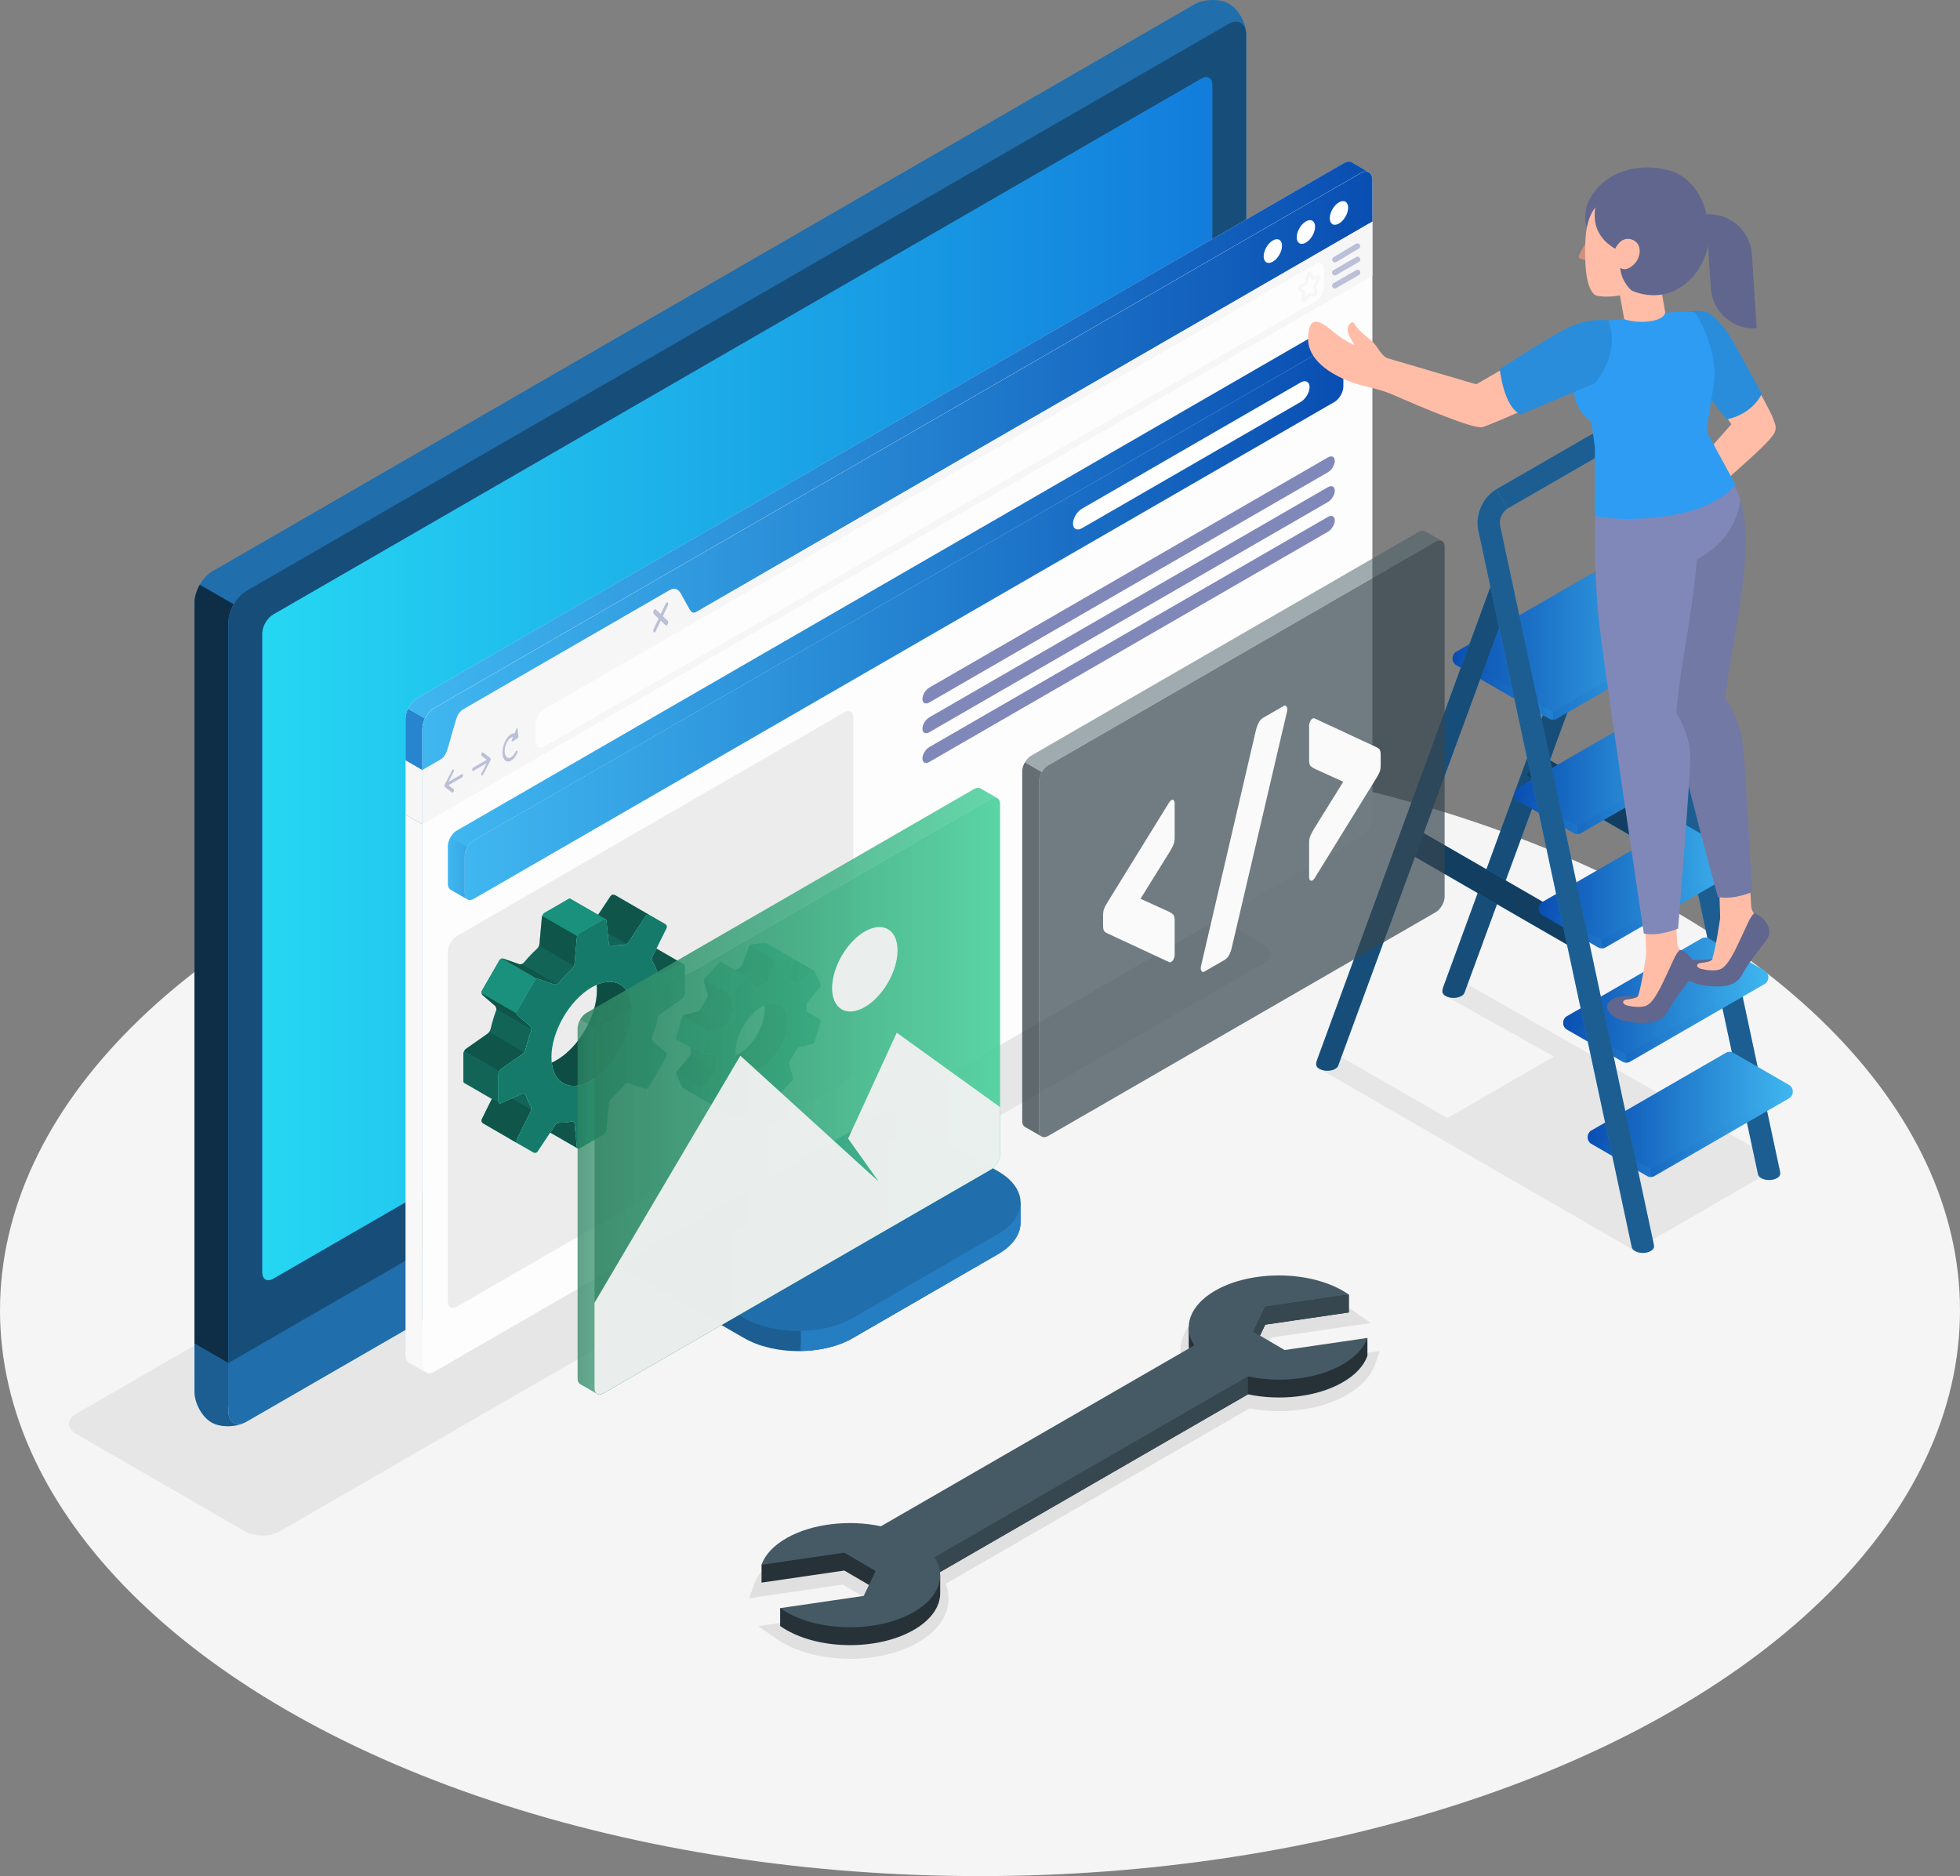 <?xml version="1.0" encoding="UTF-8"?>
<svg id="Vrstva_2" data-name="Vrstva 2" xmlns="http://www.w3.org/2000/svg" xmlns:xlink="http://www.w3.org/1999/xlink" viewBox="0 0 1026.74 982.85">
  <rect x="0" y="0" width="1026.74" height="982.85" fill="#808080" stroke="none"/>
  <defs>
    <style>
      .cls-1 {
        fill: url(#linear-gradient-23);
      }

      .cls-1, .cls-2, .cls-3, .cls-4, .cls-5, .cls-6, .cls-7, .cls-8, .cls-9, .cls-10, .cls-11, .cls-12, .cls-13, .cls-14, .cls-15, .cls-16, .cls-17, .cls-18, .cls-19, .cls-20, .cls-21, .cls-22, .cls-23, .cls-24, .cls-25, .cls-26, .cls-27, .cls-28, .cls-29, .cls-30, .cls-31, .cls-32, .cls-33, .cls-34, .cls-35, .cls-36, .cls-37, .cls-38, .cls-39, .cls-40, .cls-41, .cls-42, .cls-43, .cls-44, .cls-45, .cls-46, .cls-47, .cls-48, .cls-49, .cls-50, .cls-51, .cls-52, .cls-53, .cls-54, .cls-55, .cls-56, .cls-57, .cls-58, .cls-59, .cls-60, .cls-61, .cls-62, .cls-63, .cls-64, .cls-65, .cls-66 {
        stroke-width: 0px;
      }

      .cls-1, .cls-8, .cls-27 {
        opacity: .4;
      }

      .cls-2 {
        fill: #60668d;
      }

      .cls-3 {
        fill: url(#linear-gradient-17);
      }

      .cls-4 {
        fill: url(#linear-gradient-19);
      }

      .cls-5 {
        fill: url(#linear-gradient-4);
      }

      .cls-5, .cls-6, .cls-24, .cls-44, .cls-47, .cls-51, .cls-59, .cls-64 {
        opacity: .15;
      }

      .cls-6 {
        fill: url(#linear-gradient-10);
      }

      .cls-67, .cls-15, .cls-21, .cls-46, .cls-65 {
        opacity: .5;
      }

      .cls-7 {
        fill: url(#linear-gradient-21);
      }

      .cls-68, .cls-45, .cls-60 {
        opacity: .6;
      }

      .cls-9, .cls-63 {
        fill: #e6e6e6;
      }

      .cls-10 {
        opacity: .05;
      }

      .cls-12 {
        opacity: .3;
      }

      .cls-13, .cls-57 {
        fill: #37474f;
      }

      .cls-14 {
        fill: #e0e0e0;
      }

      .cls-15 {
        fill: url(#linear-gradient-27);
      }

      .cls-16, .cls-34, .cls-54, .cls-56, .cls-57, .cls-61, .cls-63 {
        opacity: .7;
      }

      .cls-17 {
        fill: #f2f2f2;
        opacity: .95;
      }

      .cls-18 {
        fill: url(#linear-gradient-6);
      }

      .cls-18, .cls-26, .cls-28, .cls-30, .cls-31, .cls-62 {
        opacity: .1;
      }

      .cls-19 {
        fill: url(#linear-gradient-11);
      }

      .cls-20 {
        fill: #ffbda7;
      }

      .cls-21, .cls-50 {
        fill: #8088b9;
      }

      .cls-22 {
        fill: #f5f5f5;
      }

      .cls-23 {
        fill: url(#linear-gradient-5);
      }

      .cls-24 {
        fill: url(#linear-gradient-22);
      }

      .cls-25 {
        opacity: .2;
      }

      .cls-26 {
        fill: url(#linear-gradient-13);
      }

      .cls-27 {
        fill: url(#linear-gradient-18);
      }

      .cls-28 {
        fill: url(#linear-gradient-16);
      }

      .cls-29 {
        fill: #d1907c;
      }

      .cls-30 {
        fill: url(#linear-gradient-9);
      }

      .cls-31 {
        fill: url(#linear-gradient-3);
      }

      .cls-32 {
        fill: #f6f6f6;
      }

      .cls-33 {
        fill: #27debf;
      }

      .cls-34 {
        fill: url(#linear-gradient-24);
      }

      .cls-35 {
        fill: #fff;
      }

      .cls-36 {
        opacity: .45;
      }

      .cls-37 {
        fill: url(#linear-gradient-20);
      }

      .cls-38 {
        fill: url(#linear-gradient-14);
      }

      .cls-39 {
        fill: #f8f8f8;
      }

      .cls-40 {
        fill: url(#linear-gradient-2);
      }

      .cls-41 {
        fill: #fafafa;
      }

      .cls-42, .cls-56 {
        fill: #263238;
      }

      .cls-43 {
        opacity: .35;
      }

      .cls-44 {
        fill: url(#linear-gradient-12);
      }

      .cls-45 {
        fill: url(#linear-gradient);
      }

      .cls-47 {
        fill: url(#linear-gradient-7);
      }

      .cls-48, .cls-60 {
        fill: #2e9cf3;
      }

      .cls-49 {
        fill: url(#linear-gradient-8);
      }

      .cls-52, .cls-65 {
        fill: #455a64;
      }

      .cls-53 {
        fill: #fdfdfd;
      }

      .cls-54 {
        fill: url(#linear-gradient-25);
      }

      .cls-55 {
        opacity: .55;
      }

      .cls-58 {
        opacity: .65;
      }

      .cls-59 {
        fill: url(#linear-gradient-15);
      }

      .cls-61 {
        fill: url(#linear-gradient-28);
      }

      .cls-64 {
        fill: url(#linear-gradient-26);
      }

      .cls-66 {
        fill: #7279a4;
      }
    </style>
    <linearGradient id="linear-gradient" x1="137.42" y1="355.55" x2="635.04" y2="355.55" gradientUnits="userSpaceOnUse">
      <stop offset="0" stop-color="#20fff3"/>
      <stop offset="1" stop-color="#0068cd"/>
    </linearGradient>
    <linearGradient id="linear-gradient-2" x1="831.68" y1="583.81" x2="939.13" y2="583.81" gradientUnits="userSpaceOnUse">
      <stop offset="0" stop-color="#094eb2"/>
      <stop offset="1" stop-color="#40b7f0"/>
    </linearGradient>
    <linearGradient id="linear-gradient-3" y1="605.13" x2="864.74" y2="605.13" xlink:href="#linear-gradient-2"/>
    <linearGradient id="linear-gradient-4" x1="864.74" y1="593.2" y2="593.2" xlink:href="#linear-gradient-2"/>
    <linearGradient id="linear-gradient-5" x1="818.88" y1="523.92" x2="926.32" y2="523.92" xlink:href="#linear-gradient-2"/>
    <linearGradient id="linear-gradient-6" x1="818.88" y1="545.25" x2="851.94" y2="545.25" xlink:href="#linear-gradient-2"/>
    <linearGradient id="linear-gradient-7" x1="851.94" y1="533.32" x2="926.32" y2="533.32" xlink:href="#linear-gradient-2"/>
    <linearGradient id="linear-gradient-8" x1="806.07" y1="464.04" x2="913.51" y2="464.04" xlink:href="#linear-gradient-2"/>
    <linearGradient id="linear-gradient-9" x1="806.07" y1="485.37" x2="839.13" y2="485.37" xlink:href="#linear-gradient-2"/>
    <linearGradient id="linear-gradient-10" x1="839.13" y1="473.44" x2="913.51" y2="473.44" xlink:href="#linear-gradient-2"/>
    <linearGradient id="linear-gradient-11" x1="793.26" y1="404.16" x2="900.71" y2="404.16" xlink:href="#linear-gradient-2"/>
    <linearGradient id="linear-gradient-12" x1="826.32" y1="413.55" x2="900.71" y2="413.55" xlink:href="#linear-gradient-2"/>
    <linearGradient id="linear-gradient-13" x1="793.26" y1="425.48" x2="826.32" y2="425.48" xlink:href="#linear-gradient-2"/>
    <linearGradient id="linear-gradient-14" x1="760.91" y1="338.64" x2="887.9" y2="338.64" xlink:href="#linear-gradient-2"/>
    <linearGradient id="linear-gradient-15" x1="813.52" y1="353.67" x2="887.9" y2="353.67" xlink:href="#linear-gradient-2"/>
    <linearGradient id="linear-gradient-16" x1="760.91" y1="359.96" x2="813.52" y2="359.96" xlink:href="#linear-gradient-2"/>
    <linearGradient id="linear-gradient-17" x1="717.11" y1="230.54" x2="213.79" y2="230.54" xlink:href="#linear-gradient-2"/>
    <linearGradient id="linear-gradient-18" x1="717.11" y1="230.54" x2="213.79" y2="230.54" xlink:href="#linear-gradient-2"/>
    <linearGradient id="linear-gradient-19" x1="718.92" y1="246.65" x2="221.3" y2="246.65" xlink:href="#linear-gradient-2"/>
    <linearGradient id="linear-gradient-20" x1="702.14" y1="322.68" x2="234.61" y2="322.68" xlink:href="#linear-gradient-2"/>
    <linearGradient id="linear-gradient-21" x1="703.71" y1="325.42" x2="243.47" y2="325.42" xlink:href="#linear-gradient-2"/>
    <linearGradient id="linear-gradient-22" x1="244.86" y1="454.9" x2="234.61" y2="454.9" xlink:href="#linear-gradient-2"/>
    <linearGradient id="linear-gradient-23" x1="702.14" y1="308.97" x2="236" y2="308.97" xlink:href="#linear-gradient-2"/>
    <linearGradient id="linear-gradient-24" x1="302.56" y1="571.45" x2="522.27" y2="571.45" gradientUnits="userSpaceOnUse">
      <stop offset="0" stop-color="#2d8462"/>
      <stop offset="1" stop-color="#4bd19d"/>
    </linearGradient>
    <linearGradient id="linear-gradient-25" x1="311.42" y1="574.19" x2="523.84" y2="574.19" xlink:href="#linear-gradient-24"/>
    <linearGradient id="linear-gradient-26" y1="632.14" x2="312.81" y2="632.14" xlink:href="#linear-gradient-24"/>
    <linearGradient id="linear-gradient-27" x1="303.95" y1="475.98" y2="475.98" xlink:href="#linear-gradient-24"/>
    <linearGradient id="linear-gradient-28" x1="311.42" y1="574.19" x2="523.84" y2="574.19" xlink:href="#linear-gradient-24"/>
  </defs>
  <g id="Vrstva_1-2" data-name="Vrstva 1">
    <g>
      <ellipse id="Floor" class="cls-22" cx="513.37" cy="686.46" rx="513.37" ry="296.39"/>
      <path id="Shadow" class="cls-9" d="M128.38,802.27l-88.55-51.13c-4.99-2.88-4.99-7.56,0-10.44l515.07-297.38c4.99-2.88,13.09-2.88,18.08,0l88.55,51.12c4.99,2.88,4.99,7.56,0,10.44L146.46,802.27c-4.99,2.88-13.09,2.88-18.08,0Z"/>
      <path id="Shadow-2" data-name="Shadow" class="cls-9" d="M930.73,608.09l-160.2-91.45c-2.61-1.49-6.84-1.48-9.45.02l-1.66.96c-2.61,1.5-2.59,3.91.04,5.38l54.58,30.53-55.85,32.24-53.95-31.15c-2.61-1.5-6.83-1.5-9.44,0l-1.66.96c-2.61,1.5-2.61,3.94,0,5.45l162.91,94.05,1.76-2.1.88.51,64.29-37.05.5.29.94-1.12,1.37-.79-.48-.28,5.39-6.44Z"/>
      <path class="cls-14" d="M445.29,869.02c-13.53,0-26.27-3.1-35.88-8.74-1.14-.67-2.2-1.35-3.24-2.08l-8.94-6.29,52.31-7.66,3.5-7.32-11.62-6.81-48.99,7.16,2.4-6.81c2.24-6.34,7.47-11.99,15.12-16.34,9.53-5.42,22.06-8.41,35.28-8.41,5.29,0,10.5.48,15.52,1.42l159.11-91.86c-1.62-4.11-1.93-8.42-.87-12.66,1.78-7.1,7.19-13.41,15.66-18.22,9.54-5.43,22.08-8.41,35.32-8.41s26.27,3.1,35.89,8.74c1.14.67,2.2,1.35,3.24,2.08l8.94,6.29-52.31,7.66-3.5,7.32,11.62,6.81,48.99-7.16-2.4,6.8c-2.23,6.34-7.46,11.99-15.12,16.34-9.53,5.42-22.06,8.41-35.27,8.41-5.29,0-10.51-.48-15.52-1.42l-159.11,91.86c1.62,4.11,1.93,8.42.87,12.67-1.78,7.1-7.19,13.4-15.66,18.22-9.54,5.43-22.09,8.42-35.32,8.42Z"/>
      <g id="Device">
        <g>
          <path class="cls-48" d="M446.68,701.02l76.13-44.02c7.85-4.53,11.77-10.47,11.77-16.4,0-5.94.03-10.59.03-10.59l-78.98-44.54c-4.18-2.42-7.58-8.29-7.58-13.13v-81.21l-132.96,76.83v81.2c0,4.83,3.39,10.71,7.57,13.13l67.19,38.72c15.69,9.06,41.14,9.06,56.83,0Z"/>
          <path class="cls-8" d="M446.68,701.02l76.13-44.02c7.85-4.53,11.77-10.47,11.77-16.4,0-5.94.03-10.59.03-10.59l-78.98-44.54c-4.18-2.42-7.58-8.29-7.58-13.13v-81.21l-132.96,76.83v81.2c0,4.83,3.39,10.71,7.57,13.13l67.19,38.72c15.69,9.06,41.14,9.06,56.83,0Z"/>
          <path class="cls-25" d="M347.01,665.8v10.54l-24.37-14.04c-4.16-2.41-7.57-8.27-7.57-13.13v-81.19l25.33-14.61c.52,6.43,1.09,13.08,1.62,19.56l-17.76,10.28v60.68c0,4.86,3.37,10.72,7.57,13.13l15.18,8.79Z"/>
          <path class="cls-48" d="M324.25,643.9c0,4.83,3.39,10.71,7.58,13.13l58.01,33.41c15.69,9.06,41.14,9.06,56.84,0l76.16-44.01c15.7-9.06,15.7-23.75,0-32.81l-58.04-33.44c-4.19-2.42-7.58-8.29-7.58-13.13v-60.68s-132.97,76.83-132.97,76.83v60.69Z"/>
          <path class="cls-12" d="M324.25,643.9c0,4.83,3.39,10.71,7.58,13.13l58.01,33.41c15.69,9.06,41.14,9.06,56.84,0l76.16-44.01c15.7-9.06,15.7-23.75,0-32.81l-58.04-33.44c-4.19-2.42-7.58-8.29-7.58-13.13v-60.68s-132.97,76.83-132.97,76.83v60.69Z"/>
          <path class="cls-60" d="M480.23,589.11h0s-15.43-8.92-15.43-8.92c-4.19-2.42-7.58-8.29-7.58-13.13v-60.68s-132.97,76.83-132.97,76.83v60.69c0,4.83,3.39,10.71,7.58,13.13l15.17,8.76,133.23-76.67Z"/>
          <path class="cls-12" d="M480.23,589.11h0s-15.43-8.92-15.43-8.92c-4.19-2.42-7.58-8.29-7.58-13.13v-60.68s-132.97,76.83-132.97,76.83v60.69c0,4.83,3.39,10.71,7.58,13.13l15.17,8.76,133.23-76.67Z"/>
          <path class="cls-48" d="M534.59,630.02v10.59c0,5.95-3.94,11.86-11.77,16.41l-76.14,43.99c-7.53,4.38-17.28,6.56-27.13,6.74v-10.54c9.84-.13,19.6-2.41,27.13-6.74l76.14-44.03c7.83-4.51,11.77-10.46,11.77-16.41Z"/>
          <path class="cls-25" d="M534.59,630.02v10.59c0,5.95-3.94,11.86-11.77,16.41l-76.14,43.99c-7.53,4.38-17.28,6.56-27.13,6.74v-10.54c9.84-.13,19.6-2.41,27.13-6.74l76.14-44.03c7.83-4.51,11.77-10.46,11.77-16.41Z"/>
        </g>
        <path class="cls-48" d="M110.76,735.05c4.91,2.83,13.13,2.68,18.36-.34,65.37-37.74,448.86-259.14,514.21-296.88,5.23-3.02,9.47-10.36,9.47-16.4V18.1c0-6.04-3.98-13.23-8.89-16.07-4.91-2.83-13.13-2.68-18.36.34L111.35,299.24c-5.23,3.02-9.47,10.37-9.47,16.41v403.33c0,6.04,3.97,13.23,8.88,16.07Z"/>
        <path class="cls-12" d="M110.76,735.05c4.91,2.83,13.13,2.68,18.36-.34,65.37-37.74,448.86-259.14,514.21-296.88,5.23-3.02,9.47-10.36,9.47-16.4V18.1c0-6.04-3.98-13.23-8.89-16.07-4.91-2.83-13.13-2.68-18.36.34L111.35,299.24c-5.23,3.02-9.47,10.37-9.47,16.41v403.33c0,6.04,3.97,13.23,8.88,16.07Z"/>
        <path class="cls-48" d="M129.12,734.7l514.21-296.87c5.23-3.02,9.47-10.37,9.47-16.41V18.08c0-6.04-4.24-8.49-9.47-5.47L129.13,309.49c-5.23,3.02-9.47,10.37-9.47,16.41v403.33c0,6.04,4.23,8.49,9.47,5.47Z"/>
        <path class="cls-46" d="M129.12,734.7l514.21-296.87c5.23-3.02,9.47-10.37,9.47-16.41V18.08c0-6.04-4.24-8.49-9.47-5.47L129.13,309.49c-5.23,3.02-9.47,10.37-9.47,16.41v403.33c0,6.04,4.23,8.49,9.47,5.47Z"/>
        <path class="cls-48" d="M127.73,745.51c-5.25,2.32-12.51,2.23-16.97-.35-4.9-2.84-8.88-10.02-8.88-16.1v-25.23l17.76,10.28v25.23c0,5.51,3.5,8.01,8.09,6.17Z"/>
        <path class="cls-8" d="M127.73,745.51c-5.25,2.32-12.51,2.23-16.97-.35-4.9-2.84-8.88-10.02-8.88-16.1v-25.23l17.76,10.28v25.23c0,5.51,3.5,8.01,8.09,6.17Z"/>
        <path class="cls-48" d="M119.63,714.12l.02,25.21c0,6.04,4.24,8.49,9.47,5.47l514.21-296.87c5.23-3.02,9.47-10.37,9.47-16.41v-25.29L119.63,714.12Z"/>
        <path class="cls-12" d="M119.63,714.12l.02,25.21c0,6.04,4.24,8.49,9.47,5.47l514.21-296.87c5.23-3.02,9.47-10.37,9.47-16.41v-25.29L119.63,714.12Z"/>
        <path class="cls-48" d="M137.42,666.6v-334.8c0-3.62,2.55-8.03,5.69-9.84L629.34,41.22c3.14-1.81,5.68-.34,5.68,3.28l.02,334.81c0,3.62-2.54,8.03-5.68,9.84l-486.26,280.72c-3.14,1.81-5.68.34-5.68-3.28Z"/>
        <path class="cls-45" d="M137.42,666.6v-334.8c0-3.62,2.55-8.03,5.69-9.84L629.34,41.22c3.14-1.81,5.68-.34,5.68,3.28l.02,334.81c0,3.62-2.54,8.03-5.68,9.84l-486.26,280.72c-3.14,1.81-5.68.34-5.68-3.28Z"/>
        <path class="cls-48" d="M386.22,569.59c-4.33,2.5-7.84,8.57-7.84,13.57s3.51,7.02,7.84,4.52c4.33-2.5,7.84-8.57,7.84-13.57,0-5-3.51-7.02-7.84-4.52Z"/>
        <path class="cls-48" d="M122.43,316.53c-1.71,2.98-2.76,6.34-2.8,9.36v388.23l-17.76-10.28v-388.18c.01-3.02,1.09-6.39,2.8-9.36l17.76,10.24Z"/>
        <path class="cls-16" d="M122.43,316.53c-1.71,2.98-2.76,6.34-2.8,9.36v388.23l-17.76-10.28v-388.18c.01-3.02,1.09-6.39,2.8-9.36l17.76,10.24Z"/>
      </g>
      <g>
        <path class="cls-48" d="M857.83,273.28l-90.66,246.74-.02.04c-.2.63-.73,1.22-1.59,1.71-2.28,1.32-5.98,1.32-8.26,0-1-.57-1.55-1.28-1.69-2.03-.04-.22-.04-.45,0-.67.02-.55.12-1.12.33-1.69l90.91-248.12c1.12-3.03,4.48-4.6,7.51-3.48,3.03,1.12,4.6,4.48,3.48,7.51Z"/>
        <path class="cls-46" d="M857.83,273.28l-90.66,246.74-.02.04c-.2.63-.73,1.22-1.59,1.71-2.28,1.32-5.98,1.32-8.26,0-1-.57-1.55-1.28-1.69-2.03-.04-.22-.04-.45,0-.67.02-.55.12-1.12.33-1.69l90.91-248.12c1.12-3.03,4.48-4.6,7.51-3.48,3.03,1.12,4.6,4.48,3.48,7.51Z"/>
        <rect class="cls-48" x="775.56" y="412.43" width="13.07" height="104.98" transform="translate(-11.59 909.78) rotate(-60)"/>
        <g class="cls-68">
          <rect class="cls-11" x="775.56" y="412.43" width="13.07" height="104.98" transform="translate(-11.59 909.78) rotate(-60)"/>
        </g>
        <rect class="cls-48" x="841.68" y="374.26" width="13.07" height="104.98" transform="translate(54.54 947.96) rotate(-60)"/>
        <g class="cls-68">
          <rect class="cls-11" x="841.68" y="374.26" width="13.07" height="104.98" transform="translate(54.54 947.96) rotate(-60)"/>
        </g>
        <path class="cls-48" d="M783.85,256.33l48.49-28c3.97-2.28,8.4-2.62,12.17-.96,3.76,1.67,6.47,5.19,7.43,9.66l80.49,376.57c.06.26.1.51.1.77.04.26.04.55.02.81-.14.73-.69,1.44-1.69,2.01-2.28,1.32-5.98,1.32-8.26,0-.85-.51-1.38-1.12-1.61-1.75-.04-.12-.06-.24-.08-.35l-80.41-375.64c-.18-.81-.51-1.32-.75-1.42-.22-.1-.81-.02-1.55.41l-48.51,28"/>
        <path class="cls-8" d="M783.85,256.33l48.49-28c3.97-2.28,8.4-2.62,12.17-.96,3.76,1.67,6.47,5.19,7.43,9.66l80.49,376.57c.06.26.1.51.1.77.04.26.04.55.02.81-.14.73-.69,1.44-1.69,2.01-2.28,1.32-5.98,1.32-8.26,0-.85-.51-1.38-1.12-1.61-1.75-.04-.12-.06-.24-.08-.35l-80.41-375.64c-.18-.81-.51-1.32-.75-1.42-.22-.1-.81-.02-1.55.41l-48.51,28"/>
        <g>
          <path class="cls-40" d="M862.98,616.19l-29.53-17.05c-.97-.56-1.76-1.93-1.76-3.05v-.7c0-1.12.79-2.49,1.76-3.05l70.86-40.91c.97-.56,2.55-.56,3.52,0l29.53,17.05c.97.56,1.76,1.93,1.76,3.05v.7c0,1.12-.79,2.49-1.76,3.05l-70.86,40.91c-.97.56-2.55.56-3.52,0Z"/>
          <path class="cls-31" d="M832.2,593.65c-.32.55-.52,1.17-.52,1.74v.7c0,1.12.79,2.49,1.76,3.05l29.54,17.05c.49.28,1.12.42,1.76.42v-4.18l-32.54-18.79Z"/>
          <path class="cls-5" d="M864.74,612.44v4.18c.64,0,1.28-.14,1.76-.42l35.43-20.46,35.43-20.46c.97-.56,1.76-1.93,1.76-3.05v-.7c0-.56-.2-1.18-.52-1.74l-73.87,42.65Z"/>
        </g>
        <g>
          <path class="cls-23" d="M850.17,556.31l-29.53-17.05c-.97-.56-1.76-1.93-1.76-3.05v-.7c0-1.12.79-2.49,1.76-3.05l70.86-40.91c.97-.56,2.55-.56,3.52,0l29.53,17.05c.97.56,1.76,1.93,1.76,3.05v.7c0,1.12-.79,2.49-1.76,3.05l-70.86,40.91c-.97.56-2.55.56-3.52,0Z"/>
          <path class="cls-18" d="M819.39,533.77c-.32.55-.52,1.18-.52,1.74v.7c0,1.12.79,2.49,1.76,3.05l29.53,17.05c.49.28,1.12.42,1.76.42v-4.18l-32.54-18.79Z"/>
          <path class="cls-47" d="M851.94,552.55v4.18c.64,0,1.28-.14,1.76-.42l35.43-20.46,35.43-20.46c.97-.56,1.76-1.93,1.76-3.05v-.7c0-.56-.2-1.18-.52-1.74l-73.87,42.65Z"/>
        </g>
        <g>
          <path class="cls-49" d="M837.37,496.43l-29.53-17.05c-.97-.56-1.76-1.93-1.76-3.05v-.7c0-1.12.79-2.49,1.76-3.05l70.86-40.91c.97-.56,2.55-.56,3.52,0l29.53,17.05c.97.56,1.76,1.93,1.76,3.05v.7c0,1.12-.79,2.49-1.76,3.05l-70.86,40.91c-.97.56-2.55.56-3.52,0Z"/>
          <path class="cls-30" d="M806.59,473.88c-.32.55-.52,1.18-.52,1.74v.7c0,1.12.79,2.49,1.76,3.05l14.77,8.53,14.77,8.53c.49.28,1.12.42,1.76.42v-4.18l-32.54-18.79Z"/>
          <path class="cls-6" d="M839.13,492.67v4.18c.64,0,1.28-.14,1.76-.42l35.43-20.46,35.43-20.46c.97-.56,1.76-1.93,1.76-3.05v-.7c0-.56-.2-1.18-.52-1.74l-73.87,42.65Z"/>
        </g>
        <g>
          <path class="cls-19" d="M824.56,436.54l-29.53-17.05c-.97-.56-1.76-1.93-1.76-3.05v-.7c0-1.12.79-2.49,1.76-3.05l70.86-40.91c.97-.56,2.55-.56,3.52,0l29.53,17.05c.97.56,1.76,1.93,1.76,3.05v.7c0,1.12-.79,2.49-1.76,3.05l-70.86,40.91c-.97.56-2.55.56-3.52,0Z"/>
          <path class="cls-44" d="M826.32,432.79v4.18c.64,0,1.28-.14,1.76-.42l35.43-20.46,35.43-20.46c.97-.56,1.76-1.93,1.76-3.05v-.7c0-.56-.2-1.18-.52-1.74l-73.87,42.65Z"/>
          <path class="cls-26" d="M793.78,414c-.32.55-.52,1.17-.52,1.74v.7c0,1.12.79,2.49,1.76,3.05l29.54,17.05c.49.28,1.12.42,1.76.42v-4.18l-32.54-18.79Z"/>
        </g>
        <g>
          <path class="cls-38" d="M811.76,376.66l-49.08-28.33c-.97-.56-1.76-1.93-1.76-3.05v-.7c0-1.12.79-2.49,1.76-3.05l70.86-40.91c.97-.56,2.55-.56,3.52,0l49.08,28.33c.97.56,1.76,1.93,1.76,3.05v.7c0,1.12-.79,2.49-1.76,3.05l-70.86,40.91c-.97.56-2.55.56-3.52,0Z"/>
          <path class="cls-59" d="M813.52,372.91v4.18c.64,0,1.28-.14,1.76-.42l35.43-20.46,35.43-20.46c.97-.56,1.76-1.93,1.76-3.05v-.7c0-.56-.2-1.18-.52-1.74l-73.87,42.65Z"/>
          <path class="cls-28" d="M761.43,342.84c-.32.55-.52,1.17-.52,1.74v.7c0,1.12.79,2.49,1.76,3.05l49.08,28.33c.49.28,1.12.42,1.76.42v-4.18l-52.09-30.07Z"/>
        </g>
        <path class="cls-48" d="M791.72,311.45l-90.58,246.46-.02.08-.2.55c-.26.51-.75,1-1.46,1.42-2.28,1.3-5.98,1.3-8.28,0-1-.59-1.55-1.3-1.69-2.03-.02-.22-.02-.45,0-.67.02-.59.14-1.14.35-1.71l90.91-248.12c1.1-3.03,4.46-4.58,7.51-3.48,3.03,1.12,4.58,4.48,3.48,7.51Z"/>
        <path class="cls-46" d="M791.72,311.45l-90.58,246.46-.02.08-.2.55c-.26.51-.75,1-1.46,1.42-2.28,1.3-5.98,1.3-8.28,0-1-.59-1.55-1.3-1.69-2.03-.02-.22-.02-.45,0-.67.02-.59.14-1.14.35-1.71l90.91-248.12c1.1-3.03,4.46-4.58,7.51-3.48,3.03,1.12,4.58,4.48,3.48,7.51Z"/>
        <path class="cls-48" d="M789.69,266.46c-2.69,1.57-4.54,5.72-3.89,8.75l80.51,376.55c.08.31.12.61.12.92.02.2.02.43,0,.65-.12.73-.69,1.47-1.69,2.06-2.28,1.32-5.98,1.32-8.26,0-.83-.49-1.36-1.08-1.61-1.69,0-.02,0-.04-.02-.06l-.1-.49-80.39-375.47c-1.69-7.91,2.46-17.29,9.48-21.34"/>
        <path class="cls-8" d="M866.31,651.76l-80.51-376.55c-.65-3.03,1.2-7.18,3.89-8.75l-5.84-10.13c-7.02,4.05-11.17,13.43-9.48,21.34l80.39,375.47.1.49s.02.04.02.06c.24.61.77,1.2,1.61,1.69,2.28,1.32,5.98,1.32,8.26,0,1-.59,1.57-1.32,1.69-2.05.02-.22.02-.45,0-.65,0-.31-.04-.61-.12-.92Z"/>
      </g>
      <g>
        <g>
          <g>
            <path class="cls-48" d="M717.86,90.92c.14.16.24.36.35.55-.11-.19-.21-.39-.35-.55Z"/>
            <path class="cls-48" d="M718.43,91.81c.1.22.17.49.24.75-.07-.26-.13-.53-.24-.75Z"/>
            <path class="cls-39" d="M221.3,715.1v-333.46c0-3.94,2.77-8.76,6.19-10.72L712.73,90.73c1.71-.99,3.26-1.08,4.38-.44-1.18-.69-7.67-4.4-8.69-5.09-1.13-.76-2.75-.71-4.54.33L218.63,365.72c-3.42,1.96-6.19,6.78-6.19,10.72v333.46c0,1.97.69,3.36,1.81,4,1.12.65,7.74,4.45,8.85,5.1,0,0,0,0,0,0-1.12-.65-1.81-1.94-1.81-3.91Z"/>
            <g>
              <path class="cls-48" d="M213.79,371.26c-.83,1.7-1.35,3.52-1.35,5.18v50.25l8.85,5.11v-.03s0-50.13,0-50.13c0-1.69.53-3.53,1.38-5.25l-8.89-5.13Z"/>
              <path class="cls-51" d="M213.79,371.26c-.83,1.7-1.35,3.52-1.35,5.18v50.25l8.85,5.11v-.03s0-50.13,0-50.13c0-1.69.53-3.53,1.38-5.25l-8.89-5.13Z"/>
            </g>
            <g>
              <path class="cls-3" d="M227.49,370.92L712.73,90.73c1.71-.99,3.26-1.08,4.38-.44-1.18-.69-7.67-4.4-8.69-5.09-1.13-.76-2.75-.71-4.54.33L218.63,365.72c-1.97,1.13-3.71,3.22-4.84,5.54l8.89,5.13h0c1.13-2.29,2.85-4.35,4.81-5.47Z"/>
              <path class="cls-27" d="M227.49,370.92L712.73,90.73c1.71-.99,3.26-1.08,4.38-.44-1.18-.69-7.67-4.4-8.69-5.09-1.13-.76-2.75-.71-4.54.33L218.63,365.72c-1.97,1.13-3.71,3.22-4.84,5.54l8.89,5.13h0c1.13-2.29,2.85-4.35,4.81-5.47Z"/>
            </g>
            <path class="cls-53" d="M718.92,94.26v333.46c0,3.94-2.77,8.74-6.19,10.72l-485.24,280.19c-3.42,1.84-6.19.25-6.19-3.57v-333.46c0-3.94,2.77-8.76,6.19-10.72L712.73,90.69c3.42-1.98,6.19-.37,6.19,3.57Z"/>
            <path class="cls-48" d="M717.12,90.3s-.01,0-.01,0c.16.09.29.24.44.36-.14-.12-.27-.26-.42-.35Z"/>
            <path class="cls-48" d="M718.79,92.94c.08.42.13.87.13,1.36,0-.49-.04-.95-.13-1.36Z"/>
            <path class="cls-53" d="M717.11,90.3h0s0,0,0,0Z"/>
            <path class="cls-53" d="M718.67,92.56c.04.13.09.24.12.38-.03-.14-.08-.25-.12-.38Z"/>
            <path class="cls-53" d="M718.22,91.47c.07.12.16.21.22.34-.06-.13-.15-.22-.22-.34Z"/>
            <path class="cls-53" d="M717.54,90.65c.11.09.23.16.32.27-.09-.11-.22-.18-.32-.27Z"/>
          </g>
          <g>
            <path class="cls-4" d="M718.92,94.3v21.79L221.3,403.43v-21.79c0-3.94,2.77-8.76,6.19-10.72L712.73,90.73c3.42-1.98,6.19-.37,6.19,3.57Z"/>
            <path class="cls-32" d="M718.91,116.1v28.4L221.29,431.8v-28.37s9.28-5.37,9.28-5.37c2.48-1.44,3.31-3.62,4.5-7.81l3.14-10.92c.99-3.79,2.02-6.37,4.52-7.81l107.59-62.12c2.5-1.44,4.45-1.59,6.35,1.55l3.86,7c1.42,2.44,2.12,3.88,4.6,2.45l353.79-204.29Z"/>
            <g>
              <path class="cls-35" d="M701.41,106c2.66-1.53,4.81-.29,4.81,2.78s-2.15,6.8-4.81,8.33c-2.66,1.53-4.81.29-4.81-2.78s2.15-6.8,4.81-8.33Z"/>
              <path class="cls-35" d="M684.09,115.99c2.66-1.53,4.81-.29,4.81,2.78s-2.15,6.8-4.81,8.33c-2.66,1.53-4.81.29-4.81-2.78s2.15-6.8,4.81-8.33Z"/>
              <path class="cls-35" d="M666.77,125.97c2.66-1.53,4.81-.29,4.81,2.78s-2.15,6.8-4.81,8.33c-2.66,1.53-4.81.29-4.81-2.78s2.15-6.8,4.81-8.33Z"/>
            </g>
            <path class="cls-21" d="M241.98,405.54l-7.08,4.09,2.7-5.19c.24-.46.26-1.02.05-1.27-.21-.25-.57-.07-.8.38l-3.84,7.39s0,.02-.01.03c-.04.09-.07.18-.1.27,0,.03-.02.06-.03.09-.03.13-.05.26-.05.38s.02.23.05.32c0,.02.02.03.03.05.03.06.06.12.1.15,0,0,0,.01.01.02l3.84,2.95c.11.08.24.08.37,0,.16-.09.32-.28.43-.55.21-.48.18-1.02-.05-1.21l-2.7-2.07,7.08-4.09c.31-.18.57-.72.57-1.21s-.25-.73-.57-.55Z"/>
            <path class="cls-21" d="M247.9,402.13l7.08-4.09-2.7-2.07c-.24-.18-.26-.72-.05-1.21.21-.49.57-.73.8-.55l3.84,2.95s0,.01.01.02c.04.04.07.09.1.15,0,.02.02.03.03.05.03.09.05.2.05.32s-.02.26-.05.38c0,.03-.02.06-.03.09-.03.09-.06.19-.1.27,0,0,0,.02-.01.03l-3.84,7.39c-.11.21-.24.36-.37.43-.16.09-.32.08-.43-.05-.21-.25-.18-.81.05-1.27l2.7-5.19-7.08,4.09c-.31.18-.57-.06-.57-.55s.25-1.02.57-1.21Z"/>
            <path class="cls-21" d="M271.12,381.74c-.04-.43-.42-.37-.6.09l-.97,2.37c-1.65-.18-3.66,1.44-5.01,4.3-1.75,3.71-1.75,8.1,0,9.79.88.84,2.03.85,3.18.19,1.15-.66,2.3-2,3.18-3.86.22-.47.22-1.03,0-1.24-.22-.21-.58,0-.81.46-1.31,2.77-3.44,4-4.75,2.74-1.31-1.26-1.31-4.54,0-7.31.93-1.97,2.27-3.14,3.44-3.21l-.73,1.79c-.19.46-.02.9.28.7l2.89-1.88c.2-.13.35-.5.32-.79l-.42-4.14Z"/>
            <path class="cls-21" d="M347.21,322.78l2.58-5.46c.31-.65.31-1.41,0-1.7-.31-.29-.8,0-1.1.64l-2.58,5.46-2.58-2.48c-.31-.29-.8,0-1.1.64s-.31,1.41,0,1.7l2.58,2.48-2.58,5.46c-.31.65-.31,1.41,0,1.7.15.15.35.15.55.03.2-.12.4-.35.55-.67l2.58-5.46,2.58,2.48c.15.15.35.15.55.03.2-.12.4-.35.55-.67.31-.65.31-1.41,0-1.7l-2.58-2.48Z"/>
            <path class="cls-53" d="M280.52,388.46v-9.13c0-2.88,2.02-6.37,4.51-7.81l404-233.16c2.49-1.44,4.51-.27,4.51,2.6v9.12c0,2.88-2.02,6.37-4.51,7.81l-404,233.16c-2.49,1.44-4.51.27-4.51-2.6Z"/>
            <path class="cls-32" d="M682.9,158.63c-.15,0-.3-.03-.42-.08-.4-.17-.79-.62-.7-1.4l.44-3.68-1.72-1.24c-.31-.22-.49-.59-.49-1.03-.01-.61.3-1.25.76-1.61l2.65-2.04s.07-.09.1-.19l1.19-3.89c.22-.73.77-1.24,1.37-1.29.47-.04.87.22,1.07.64l.98,2.08,2.21-.85c.45-.17.92-.07,1.23.29.39.44.42,1.2.06,1.86l-1.92,3.6.39,3.45c.08.56-.15,1.23-.57,1.66-.31.32-.7.47-1.08.42l-2.14-.27-2.33,2.97c-.34.43-.73.59-1.08.59ZM681.66,151.05l1.71,1.24c.37.27.54.73.48,1.27l-.28,2.34,1.49-1.9c.33-.43.77-.63,1.22-.58l2.14.27c.04-.07.07-.16.06-.2l-.45-3.26c-.06-.37.03-.81.23-1.19l1.63-3.06-1.64.63c-.57.21-1.16-.02-1.42-.57l-.74-1.57-1.03,3.36c-.12.41-.37.77-.67,1.01l-2.65,2.04s-.07.1-.1.17Z"/>
            <g class="cls-67">
              <path class="cls-50" d="M699.33,137.47c-.51,0-1-.25-1.28-.71-.42-.69-.19-1.59.5-2.01l11.79-7.07c.7-.42,1.59-.19,2.01.5.42.69.19,1.59-.5,2.01l-11.79,7.07c-.23.14-.48.2-.73.21Z"/>
              <path class="cls-50" d="M699.25,144.25c-.51,0-1-.26-1.27-.73-.4-.7-.16-1.6.54-2l11.9-6.87c.7-.41,1.6-.16,2,.54.4.7.16,1.6-.54,2l-11.9,6.87c-.23.13-.48.2-.73.2Z"/>
              <path class="cls-50" d="M699.25,151.12c-.51,0-1-.26-1.27-.73-.4-.7-.16-1.6.54-2l11.9-6.87c.7-.41,1.6-.16,2,.54.4.7.16,1.6-.54,2l-11.9,6.87c-.23.13-.48.2-.73.2Z"/>
            </g>
          </g>
          <polygon class="cls-32" points="221.29 403.43 212.44 398.32 212.44 426.69 221.29 431.8 221.29 403.43"/>
        </g>
        <g>
          <g>
            <path class="cls-37" d="M702.14,179.51c-.83-.37-1.94-.26-3.14.44L248.18,440.22c-2.59,1.5-4.71,5.16-4.71,8.17v19.76c0,1.44.48,2.48,1.29,3.01-.81-.52-7.93-4.55-8.8-5.08-.83-.5-1.35-1.55-1.35-3.03v-19.76c0-3.01,2.11-6.67,4.73-8.17l450.79-260.29c1.33-.76,2.53-.81,3.38-.31.76.46,6.95,3.97,8.63,4.99Z"/>
            <path class="cls-7" d="M248.19,440.22l450.81-260.27c2.61-1.5,4.72-.28,4.72,2.72v19.77c0,3.01-2.11,6.67-4.72,8.17L248.19,470.88c-2.61,1.5-4.72.28-4.72-2.72v-19.77c0-3.01,2.11-6.67,4.72-8.17Z"/>
            <path class="cls-24" d="M244.86,443.75l-8.86-5.11c-.86,1.48-1.39,3.15-1.39,4.66v19.76c0,1.48.52,2.53,1.35,3.03.87.52,8,4.55,8.8,5.08-.81-.52-1.29-1.57-1.29-3.01v-19.76c0-1.5.53-3.17,1.38-4.64Z"/>
            <path class="cls-1" d="M702.14,179.51c-1.68-1.02-7.87-4.53-8.63-4.99-.85-.5-2.05-.46-3.38.31L239.34,435.12c-1.3.75-2.48,2.04-3.34,3.51l8.86,5.11c.85-1.48,2.03-2.78,3.33-3.53l450.82-260.27c1.2-.7,2.31-.81,3.14-.44Z"/>
          </g>
          <path class="cls-35" d="M686.01,202.78c0,2.82-2.11,6.33-4.72,7.83l-114.48,66.09c-2.61,1.5-4.72.44-4.72-2.39,0-2.82,2.11-6.33,4.72-7.83l114.48-66.09c2.61-1.5,4.72-.44,4.72,2.39Z"/>
        </g>
        <g>
          <path class="cls-50" d="M486.81,360.22l208.82-120.6c1.99-1.15,3.6-.33,3.6,1.82s-1.61,4.82-3.6,5.97l-208.82,120.6c-1.99,1.15-3.6.33-3.6-1.82s1.61-4.82,3.6-5.97Z"/>
          <path class="cls-50" d="M486.81,375.8l208.82-120.59c1.99-1.15,3.6-.33,3.6,1.82s-1.61,4.82-3.6,5.97l-208.82,120.6c-1.99,1.15-3.6.33-3.6-1.82s1.61-4.82,3.6-5.97Z"/>
          <path class="cls-50" d="M486.81,391.38l208.82-120.59c1.99-1.15,3.6-.33,3.6,1.82s-1.61,4.82-3.6,5.97l-208.82,120.6c-1.99,1.15-3.6.33-3.6-1.82s1.61-4.82,3.6-5.97Z"/>
        </g>
      </g>
      <g id="Gears">
        <path class="cls-63" d="M239.33,490.37l202.98-117.21c2.61-1.5,4.72-.28,4.72,2.72v183.28c0,3.01-2.11,6.67-4.72,8.17l-202.98,117.21c-2.61,1.5-4.72.28-4.72-2.72v-183.28c0-3.01,2.11-6.67,4.72-8.17Z"/>
        <g>
          <g>
            <path class="cls-33" d="M329.17,520.46c-.39-.81-.87-1.53-1.37-2.16-.26-.33-.52-.61-.81-.89-.74-.76-1.59-1.39-2.53-1.85-.46-.26-.94-.46-1.44-.63-1.33-.44-2.75-.63-4.29-.57-.5.02-1.05.09-1.57.17-.37.07-.74.13-1.13.22-.37.09-.74.17-1.11.28-.41.13-.83.26-1.26.44-.37.13-.74.28-1.11.44.04.41.09.83.09,1.26v.15c.02.24.02.48.02.74.02.26.02.5.02.76,0,13.44-9.46,29.81-21.09,36.54-.87.52-1.74.96-2.57,1.33v.02c.02.37.09.74.15,1.09.02.15.04.31.09.46.07.39.15.78.26,1.18.07.37.17.72.31,1.07.11.39.24.78.39,1.13.13.33.26.63.41.92.41.87.89,1.63,1.46,2.33.5.63,1.05,1.18,1.63,1.66.07.07.13.11.17.13.26.2.5.37.76.54.07.04.11.07.15.09.3.2.63.37.96.52.35.15.72.31,1.09.44,2.35.81,5.12.78,8.15-.13.78-.24,1.59-.54,2.42-.89.83-.37,1.66-.81,2.51-1.29,11.66-6.73,21.11-23.07,21.11-36.54,0-3.57-.68-6.6-1.87-8.96Z"/>
            <path class="cls-33" d="M343.88,496.93l-2.14,4.29c-.39.76-.28,1.96.17,2.7.98,1.61,1.83,3.46,2.46,5.49.26.83,1.07,1.22,1.85.87l11.11-5.01c.33-.15.63-.15.89-.07l-14.36-8.28ZM330.13,473.51l-8.06-4.66c-.17-.09-.37-.04-.57-.07-.17-.02-.35-.09-.52-.09-.11,0-.22.02-.31.09-.2.11-.37.26-.52.41-.09.09-.22.09-.28.2l-6.56,9.87-8.3-4.79-.17-.09-6.01-3.46s-.04-.02-.07-.02c-.11-.04-.2-.07-.31-.07-.2,0-.41.04-.63.17l-8.58,4.97-.98.57-.04.02-2.7,1.55c-.07.04-.11.07-.17.11-.17.11-.33.24-.48.39-.33.33-.59.74-.78,1.18v.02c-.11.24-.2.5-.22.74l-1.26,13.9c0,.07-.02.15-.04.22-.02.24-.09.5-.2.74-.24.63-.63,1.24-1.05,1.63-2.44,2.24-4.77,4.71-6.95,7.34-.26.31-.63.54-1.05.65-.46.17-.98.2-1.42.04l-8-2.81c-.2-.07-.39.02-.59.02l-.17-.09c-.07,0-.11.02-.17.04-.04.02-.09.04-.15.07-.11.02-.2.04-.31.09-.11.04-.22.11-.33.17-.09.04-.2.11-.26.2-.11.09-.22.22-.28.35l-3.77,6.54-3.99,6.91-1.42,2.46c-.22.35-.28.81-.22,1.22l.02.02c.07.44.26.83.59,1.11l6.45,5.56c.11.11.22.22.3.35.26.37.41.83.44,1.29,0,.28-.04.57-.13.83-1.2,3.22-2.16,6.45-2.88,9.67-.11.48-.39,1.05-.76,1.55-.26.35-.54.68-.85.89l-11.4,8.02c-.15.11-.28.24-.41.39s-.24.35-.37.54h0c-.28.48-.5,1.03-.5,1.53v14.42c0,.44.17.76.44.92l14.47,8.37-5.27,10.63c-.39.76-.09,1.74.65,2.16l19.65,11.4c.09.04.17.09.26.11l-.24-.13-1.31-.76c-.76-.44-1.05-1.42-.68-2.18l7.43-14.95c.09-.17.15-.37.17-.59.13-.7-.02-1.55-.35-2.09-1-1.63-1.83-3.49-2.48-5.51-.26-.83-1.07-1.22-1.85-.87l-5.6,2.53-5.51,2.48c-.37.17-.72.17-.98,0h-.02c-.26-.15-.41-.48-.41-.92v-14.42c0-.48.17-1.05.48-1.53.2-.37.48-.7.78-.92l11.42-8.04c.28-.22.59-.52.83-.87.37-.5.65-1.07.76-1.55.72-3.22,1.7-6.47,2.9-9.67.09-.26.13-.52.13-.81v-.02c-.02-.63-.31-1.26-.76-1.66l-6.43-5.53c-.33-.28-.52-.68-.59-1.11-.09-.44-.04-.89.17-1.26l2.61-4.53,3.25-5.62,3.33-5.75c.28-.5.83-.83,1.42-.87h.02c.28-.07.54-.04.81.04l8.02,2.79c.44.15.98.15,1.44-.03.41-.11.76-.37,1.03-.67,2.18-2.64,4.51-5.1,6.93-7.34.41-.37.81-1,1.05-1.61.13-.35.24-.68.26-.98l1.24-13.9c.02-.24.09-.5.22-.74.24-.65.74-1.29,1.29-1.59l2.35-1.35,5.03-2.92,5.1-2.94c.35-.2.68-.22.94-.11.02,0,.04.02.07.04.28.13.46.44.5.85l.63,6.36.59,5.77c.09.85.83,1.35,1.66,1.18,2.09-.48,4.12-.68,6.01-.61.57.02,1.24-.22,1.74-.57.28-.2.5-.41.68-.65l9.24-13.88c.09-.13.17-.24.28-.33.39-.35.94-.48,1.46-.37.13.02.24.07.35.13l-10.2-5.9ZM302.46,601.52c-.09-.09-.13-.17-.17-.28-.07-.13-.09-.26-.11-.41l-1.2-12.11c-.09-.87-.83-1.37-1.68-1.18-2.09.46-4.1.65-6.01.61-.85-.02-1.94.48-2.42,1.2l-2.66,3.99,14.27,8.24s0-.04-.02-.04Z"/>
            <path class="cls-55" d="M340.33,479.41c-.11-.07-.22-.11-.35-.13-.52-.11-1.07.02-1.46.37-.11.09-.2.2-.28.33l-9.24,13.88c-.17.24-.39.46-.68.65-.5.35-1.18.59-1.74.57-1.9-.07-3.92.13-6.01.61-.83.17-1.57-.33-1.66-1.18l-.59-5.77-.63-6.36c-.04-.41-.22-.72-.5-.85-.02-.02-.04-.04-.07-.04-.26-.11-.59-.09-.94.11l-5.1,2.94-5.03,2.92-2.35,1.35c-.54.31-1.05.94-1.29,1.59-.13.24-.2.5-.22.74l-1.24,13.9c-.02.31-.13.63-.26.98-.24.61-.63,1.24-1.05,1.61-2.42,2.24-4.75,4.71-6.93,7.34-.26.31-.61.56-1.03.67-.46.17-1,.18-1.44.03l-8.02-2.79c-.26-.09-.52-.11-.81-.04h-.02c-.59.04-1.13.37-1.42.87l-3.33,5.75-3.25,5.62-2.61,4.53c-.22.37-.26.83-.17,1.26.07.44.26.83.59,1.11l6.43,5.53c.46.39.74,1.02.76,1.66v.02c0,.28-.04.54-.13.81-1.2,3.2-2.18,6.45-2.9,9.67-.11.48-.39,1.05-.76,1.55-.24.35-.54.65-.83.87l-11.42,8.04c-.3.22-.59.54-.78.92-.31.48-.48,1.05-.48,1.53v14.42c0,.44.15.76.41.92h.02c.26.17.61.17.98,0l5.51-2.48,5.6-2.53c.78-.35,1.59.04,1.85.87.65,2.03,1.48,3.88,2.48,5.51.33.54.48,1.39.35,2.09-.02.22-.09.41-.17.59l-7.43,14.95c-.37.76-.09,1.74.68,2.18l1.31.76.24.13c-.09-.02-.17-.07-.26-.11l-19.65-11.4c-.74-.41-1.05-1.39-.65-2.16l5.27-10.63-14.47-8.37c-.26-.15-.44-.48-.44-.92v-14.42c0-.5.22-1.05.5-1.53h0c.13-.2.24-.39.37-.54s.26-.28.41-.39l11.4-8.02c.31-.22.59-.54.85-.89.37-.5.65-1.07.76-1.55.72-3.22,1.68-6.45,2.88-9.67.09-.26.13-.54.13-.83-.02-.46-.17-.92-.44-1.29-.09-.13-.2-.24-.3-.35l-6.45-5.56c-.33-.28-.52-.68-.59-1.11l-.02-.02c-.07-.41,0-.87.22-1.22l1.42-2.46,3.99-6.91,1.09-1.9,2.77-4.79c.41-.7,1.26-1.02,2.03-.74l.13.04h.02l7.34,2.59h.02l.63.22c.44.15.96.13,1.42-.04.41-.11.78-.35,1.05-.65,2.18-2.64,4.51-5.1,6.95-7.34.41-.39.81-1,1.05-1.63.11-.24.17-.5.2-.74.02-.07.04-.15.04-.22l1.26-13.9c.02-.24.11-.5.22-.74v-.02c.2-.44.46-.85.78-1.18.2-.2.41-.37.65-.5l2.7-1.55.04-.02.98-.57,8.58-4.97c.22-.13.44-.17.63-.17.11,0,.2.02.31.07.02,0,.04,0,.07.02l6.01,3.46.17.09,8.3,4.79,6.56-9.87c.07-.11.2-.11.28-.2.15-.15.33-.31.52-.41.09-.07.2-.09.31-.09.17,0,.35.07.52.09.2.02.39-.02.57.07l8.06,4.66,10.2,5.9Z"/>
            <path class="cls-55" d="M302.29,601.24c-.07-.13-.09-.26-.11-.41l-1.2-12.11c-.09-.87-.83-1.37-1.68-1.18-2.09.46-4.1.65-6.01.61-.85-.02-1.94.48-2.42,1.2l-2.66,3.99,14.27,8.24s0-.04-.02-.04c-.09-.09-.13-.17-.17-.28Z"/>
            <path class="cls-55" d="M343.88,496.93l-2.14,4.29c-.39.76-.28,1.96.17,2.7.98,1.61,1.83,3.46,2.46,5.49.26.83,1.07,1.22,1.85.87l11.11-5.01c.33-.15.63-.15.89-.07l-14.36-8.28Z"/>
            <path class="cls-51" d="M302.42,490.4c-.13.24-.2.5-.22.74l-1.24,13.9c-.02.31-.13.63-.26.98l-18.35-10.61-.04-.02c.09-.24.2-.5.24-.72.02-.07.04-.15.04-.22l1.26-13.9c.02-.24.11-.51.22-.74l18.34,10.59Z"/>
            <path class="cls-51" d="M278.41,539.18l-18.37-10.61-.09-.04c-.02-.46-.13-.89-.35-1.24-.09-.13-.2-.24-.3-.35l-6.45-5.56c-.33-.28-.52-.68-.59-1.11l18.37,10.61c.07.44.26.83.59,1.11l6.43,5.53c.46.39.74,1.02.76,1.66Z"/>
            <path class="cls-51" d="M270.71,596.92c-.37.76-.09,1.74.68,2.18l1.31.76-.02.02-19.65-11.4c-.74-.41-1.05-1.39-.65-2.16l5.27-10.63,3.88,2.22h.02c.26.17.61.17.98,0l5.51-2.48,10.28,5.95c-.02.22-.09.41-.17.59l-7.43,14.95Z"/>
            <path class="cls-51" d="M302.46,601.52s.02.02.02.04l-14.27-8.24,2.66-3.99c.48-.72,1.57-1.22,2.42-1.2,1.92.04,3.92-.15,6.01-.61.85-.2,1.59.31,1.68,1.18l1.2,12.11c.02.15.04.28.11.41.04.11.09.2.17.28Z"/>
            <path class="cls-58" d="M331.05,529.42c0,13.47-9.46,29.81-21.11,36.54-.85.48-1.68.92-2.51,1.29-.83.35-1.63.65-2.42.89-3.03.92-5.8.94-8.15.13-.37-.13-.74-.28-1.09-.44-.33-.15-.65-.33-.96-.52-.04-.02-.09-.04-.15-.09-.26-.17-.5-.35-.76-.54-.04-.02-.11-.07-.17-.13-.59-.48-1.13-1.02-1.63-1.66-.57-.7-1.05-1.46-1.46-2.33-.15-.28-.28-.59-.41-.92-.15-.35-.28-.74-.39-1.13-.13-.35-.24-.7-.31-1.07-.11-.39-.2-.78-.26-1.18-.04-.15-.07-.31-.09-.46-.07-.35-.13-.72-.15-1.09v-.02c.83-.37,1.7-.81,2.57-1.33,11.64-6.73,21.09-23.1,21.09-36.54,0-.26,0-.5-.02-.76,0-.26,0-.5-.02-.74v-.15c-.02-.44-.04-.85-.11-1.26h.02c.37-.15.74-.31,1.11-.44.44-.17.85-.31,1.26-.44.37-.11.74-.2,1.11-.28.39-.09.76-.15,1.13-.22.52-.09,1.07-.15,1.57-.17,1.55-.07,2.96.13,4.29.57.5.17.98.37,1.44.63.94.46,1.79,1.09,2.53,1.85.28.28.54.57.81.89.5.63.98,1.35,1.37,2.16,1.2,2.35,1.87,5.38,1.87,8.96Z"/>
            <path class="cls-51" d="M358.24,505.21c-.26-.09-.57-.09-.89.07l-11.11,5.01c-.78.35-1.59-.04-1.85-.87-.63-2.03-1.48-3.88-2.46-5.49-.46-.74-.57-1.94-.17-2.7l2.14-4.29,14.36,8.28Z"/>
            <path class="cls-51" d="M340.33,479.41c-.11-.07-.22-.11-.35-.13-.52-.11-1.07.02-1.46.37-.11.11-.2.2-.28.33l-9.24,13.88c-.17.24-.39.46-.68.65l-5.16-2.99-4.84-2.79-.63-6.36c-.04-.41-.22-.72-.5-.85-.02-.02-.04-.04-.07-.04l-3.81-2.22,6.56-9.87c.2-.31.48-.5.81-.61.09-.07.2-.09.31-.09.37-.09.76-.04,1.09.15l8.06,4.66,10.2,5.9Z"/>
            <path class="cls-51" d="M274.61,551.23c-.24.35-.54.65-.83.87l-11.42,8.04c-.3.22-.59.54-.78.92l-18.35-10.59c.11-.17.24-.37.37-.54.13-.15.26-.28.41-.39l11.4-8.02c.31-.22.59-.54.85-.89l18.35,10.61Z"/>
            <path class="cls-33" d="M317.19,481.51v.02s-.04-.04-.07-.04l.07.02Z"/>
            <path class="cls-43" d="M317.19,481.51v.02s-.04-.04-.07-.04l.07.02Z"/>
            <path class="cls-33" d="M358.78,520.61v-14.42c0-.86-.64-1.27-1.42-.92l-11.12,5.01c-.78.35-1.59-.04-1.85-.86-.65-2.04-1.48-3.88-2.48-5.51-.45-.73-.55-1.92-.17-2.69l7.41-14.94c.38-.77.09-1.75-.66-2.18l-8.04-4.64c-.75-.43-1.74-.2-2.21.52l-9.23,13.89c-.48.72-1.56,1.22-2.42,1.2-1.91-.05-3.92.15-6.01.61-.84.19-1.58-.32-1.67-1.17l-1.22-12.13c-.09-.86-.76-1.2-1.51-.77l-12.49,7.21c-.75.43-1.41,1.47-1.49,2.33l-1.25,13.9c-.08.86-.67,2.01-1.3,2.6-2.43,2.24-4.75,4.7-6.94,7.34-.55.66-1.64.98-2.45.7l-8.02-2.8c-.81-.28-1.82.09-2.25.84l-9.18,15.9c-.43.75-.25,1.81.4,2.37l6.43,5.54c.65.56.92,1.67.62,2.47-1.19,3.21-2.17,6.46-2.89,9.68-.19.84-.89,1.93-1.6,2.42l-11.41,8.03c-.7.5-1.27,1.59-1.27,2.46v14.42c0,.86.64,1.27,1.42.92l11.12-5.01c.78-.35,1.59.04,1.85.86.65,2.04,1.48,3.88,2.48,5.51.45.73.55,1.92.17,2.69l-7.41,14.94c-.38.77-.09,1.75.66,2.18l8.04,4.64c.75.43,1.74.2,2.21-.52l9.23-13.89c.48-.72,1.56-1.22,2.42-1.2,1.91.05,3.92-.15,6.01-.61.84-.19,1.58.32,1.67,1.17l1.22,12.13c.09.86.76,1.2,1.51.77l12.49-7.21c.75-.43,1.41-1.47,1.49-2.33l1.25-13.9c.08-.86.67-2.01,1.3-2.6,2.43-2.24,4.75-4.7,6.94-7.34.55-.66,1.64-.98,2.45-.7l8.02,2.8c.81.28,1.82-.09,2.25-.84l9.18-15.9c.43-.75.25-1.81-.4-2.37l-6.43-5.54c-.65-.56-.92-1.67-.62-2.47,1.19-3.21,2.17-6.46,2.89-9.68.19-.84.89-1.93,1.6-2.42l11.41-8.03c.7-.5,1.27-1.59,1.27-2.46ZM309.94,565.97c-11.65,6.73-21.1,1.27-21.1-12.18s9.45-29.82,21.1-36.55c11.65-6.73,21.1-1.27,21.1,12.18s-9.45,29.82-21.1,36.55Z"/>
            <path class="cls-36" d="M358.78,520.61v-14.42c0-.86-.64-1.27-1.42-.92l-11.12,5.01c-.78.35-1.59-.04-1.85-.86-.65-2.04-1.48-3.88-2.48-5.51-.45-.73-.55-1.92-.17-2.69l7.41-14.94c.38-.77.09-1.75-.66-2.18l-8.04-4.64c-.75-.43-1.74-.2-2.21.52l-9.23,13.89c-.48.72-1.56,1.22-2.42,1.2-1.91-.05-3.92.15-6.01.61-.84.19-1.58-.32-1.67-1.17l-1.22-12.13c-.09-.86-.76-1.2-1.51-.77l-12.49,7.21c-.75.43-1.41,1.47-1.49,2.33l-1.25,13.9c-.08.86-.67,2.01-1.3,2.6-2.43,2.24-4.75,4.7-6.94,7.34-.55.66-1.64.98-2.45.7l-8.02-2.8c-.81-.28-1.82.09-2.25.84l-9.18,15.9c-.43.75-.25,1.81.4,2.37l6.43,5.54c.65.56.92,1.67.62,2.47-1.19,3.21-2.17,6.46-2.89,9.68-.19.84-.89,1.93-1.6,2.42l-11.41,8.03c-.7.5-1.27,1.59-1.27,2.46v14.42c0,.86.64,1.27,1.42.92l11.12-5.01c.78-.35,1.59.04,1.85.86.65,2.04,1.48,3.88,2.48,5.51.45.73.55,1.92.17,2.69l-7.41,14.94c-.38.77-.09,1.75.66,2.18l8.04,4.64c.75.43,1.74.2,2.21-.52l9.23-13.89c.48-.72,1.56-1.22,2.42-1.2,1.91.05,3.92-.15,6.01-.61.84-.19,1.58.32,1.67,1.17l1.22,12.13c.09.86.76,1.2,1.51.77l12.49-7.21c.75-.43,1.41-1.47,1.49-2.33l1.25-13.9c.08-.86.67-2.01,1.3-2.6,2.43-2.24,4.75-4.7,6.94-7.34.55-.66,1.64-.98,2.45-.7l8.02,2.8c.81.28,1.82-.09,2.25-.84l9.18-15.9c.43-.75.25-1.81-.4-2.37l-6.43-5.54c-.65-.56-.92-1.67-.62-2.47,1.19-3.21,2.17-6.46,2.89-9.68.19-.84.89-1.93,1.6-2.42l11.41-8.03c.7-.5,1.27-1.59,1.27-2.46ZM309.94,565.97c-11.65,6.73-21.1,1.27-21.1-12.18s9.45-29.82,21.1-36.55c11.65-6.73,21.1-1.27,21.1,12.18s-9.45,29.82-21.1,36.55Z"/>
            <path class="cls-33" d="M267.35,504.65l-4.3-2.51c-.54.04-1.05.33-1.34.83l-2.76,4.79h0l-1.09,1.9-3.99,6.91-1.42,2.46c-.22.35-.28.81-.22,1.22l.02.02,18.37,10.61c-.09-.44-.04-.89.17-1.26l2.61-4.53,3.25-5.62,3.33-5.75c.28-.5.83-.83,1.42-.87l-14.06-8.19Z"/>
            <path class="cls-43" d="M267.35,504.65l-4.3-2.51c-.54.04-1.05.33-1.34.83l-2.76,4.79h0l-1.09,1.9-3.99,6.91-1.42,2.46c-.22.35-.28.81-.22,1.22l.02.02,18.37,10.61c-.09-.44-.04-.89.17-1.26l2.61-4.53,3.25-5.62,3.33-5.75c.28-.5.83-.83,1.42-.87l-14.06-8.19Z"/>
            <path class="cls-51" d="M273.31,505.04c-.46.15-.98.2-1.42.04l-.63-.22h-.02s-7.35-2.59-7.35-2.59c0,0,0,0-.01,0l-.14-.05c-.23-.08-.46-.09-.69-.08l.26.15h0l4.05,2.36,1.38.81h0l12.67,7.38h.02c.28-.07.54-.04.81.04l8.02,2.79c.44.15.98.15,1.44-.03l-18.39-10.61Z"/>
            <path class="cls-33" d="M317.13,481.48c-.26-.11-.59-.09-.94.11l-5.1,2.94-5.03,2.92-2.35,1.35c-.54.31-1.05.94-1.29,1.59l-18.35-10.59v-.02c.2-.44.46-.85.78-1.18.15-.15.3-.28.48-.39.07-.04.11-.07.17-.11l2.7-1.55.04-.02.98-.57,8.58-4.97c.22-.13.44-.17.63-.17.11,0,.2.02.31.07.02,0,.04,0,.07.02l6.01,3.46.17.09,8.3,4.79,3.81,2.22Z"/>
            <path class="cls-43" d="M317.13,481.48c-.26-.11-.59-.09-.94.11l-5.1,2.94-5.03,2.92-2.35,1.35c-.54.31-1.05.94-1.29,1.59l-18.35-10.59v-.02c.2-.44.46-.85.78-1.18.15-.15.3-.28.48-.39.07-.04.11-.07.17-.11l2.7-1.55.04-.02.98-.57,8.58-4.97c.22-.13.44-.17.63-.17.11,0,.2.02.31.07.02,0,.04,0,.07.02l6.01,3.46.17.09,8.3,4.79,3.81,2.22Z"/>
          </g>
          <g>
            <path class="cls-33" d="M411.65,529.87c-1.13-2.51-3.03-3.9-5.36-4.25-.09-.02-.17-.02-.26-.02-.09-.02-.15-.02-.24-.04h-.31c-1.5-.09-3.14.26-4.84,1.02.04.59.07,1.2.07,1.85,0,8.76-6.12,19.39-13.71,23.75-.54.33-1.09.61-1.61.85.13,1.31.44,2.51.94,3.57,1.29,2.88,3.62,4.29,6.43,4.34h.2c.15,0,.31-.02.44-.02l.72-.07c.2-.02.39-.07.61-.11.09-.02.17-.02.26-.07.13-.02.26-.04.37-.09,2.85-.72,5.95-2.66,8.89-5.75,6.99-7.39,10.31-18.56,7.41-24.97Z"/>
            <path class="cls-58" d="M404.25,554.85c-2.94,3.09-6.04,5.03-8.89,5.75-.11.04-.24.07-.37.09-.09.04-.17.04-.26.07-.22.04-.41.09-.61.11l-.72.07c-.13,0-.28.02-.44.02h-.2c-2.81-.04-5.14-1.46-6.43-4.34-.5-1.07-.81-2.27-.94-3.57.52-.24,1.07-.52,1.61-.85,7.58-4.36,13.71-14.99,13.71-23.75,0-.65-.02-1.26-.07-1.85,1.7-.76,3.33-1.11,4.84-1.02h.31c.09.02.15.02.24.04.09,0,.17,0,.26.02,2.33.35,4.23,1.74,5.36,4.25,2.9,6.41-.41,17.58-7.41,24.97Z"/>
            <path class="cls-33" d="M406.14,574.22l-3.51-5.34c-.24-.37-.89-.35-1.46.04-.68.48-1.37.92-2.05,1.31l7.08,4.1s-.04-.07-.07-.11Z"/>
            <path class="cls-33" d="M422.42,529.9c0,.89-.04,1.81-.13,2.75-.04.5.39.92.98.96l5.86.33c.17,0,.31.04.44.11-.41-.24-3.81-2.22-7.15-4.14Z"/>
            <path class="cls-33" d="M383.94,572.67c-1.07-.44-2.07-1-2.99-1.74-.37-.31-1.02-.2-1.53.26l-6.97,6.38c-.26.22-.52.35-.76.35,1.96,1.11,4.62,2.66,6.84,3.94,2.22,1.31,4.01,2.35,4.23,2.46-.22-.13-.33-.37-.28-.68l2.16-9.76c.13-.5-.22-1.05-.7-1.22Z"/>
            <path class="cls-33" d="M370.73,577.46s.09.04.13.07c.17.11.33.2.41.24.04.02.09.04.11.07-.07-.07-.13-.11-.15-.2l-3.12-6.86c-.09-.22-.09-.52,0-.83.07-.28.22-.59.39-.81l6.54-7.91c.28-.35.5-.81.59-1.2.04-.2.07-.39.04-.54-.15-1.79-.15-3.68.02-5.64.04-.48-.39-.92-.98-.94l-5.86-.35c-.59-.02-.96-.46-.81-.98l3.22-10.85c.17-.52.81-1.05,1.46-1.22l6.41-1.55c.65-.15,1.37-.7,1.63-1.2,1.02-2.05,2.18-4.05,3.44-5.99.09-.13.17-.31.24-.48.04-.09.09-.2.11-.31s.04-.22.07-.31c.04-.24.02-.44-.02-.61l-2.09-7.06c-.07-.22-.02-.52.09-.81.04-.15.11-.31.2-.44.09-.15.2-.28.31-.41l7.5-7.91c.33-.35.72-.48,1-.35.02,0,.04,0,.07.02.07.02.15.09.2.15l3.49,5.34c.24.37.89.35,1.46-.04,1.42-.96,2.83-1.79,4.23-2.44.63-.31,1.31-.94,1.5-1.44l3.68-9.94c.02-.09.09-.17.15-.26.2-.28.57-.54.94-.68.07-.02.11-.04.17-.04.09-.02.15-.04.24-.04l6.82-.7h.15c.09,0,.17.02.26.04.09,0,.17.04.24.09.24.13.37.37.28.68l-2.14,9.78c-.11.5.22,1.02.7,1.22,1.07.41,2.07.98,2.98,1.72.37.3,1.02.2,1.53-.26l6.97-6.36c.37-.33.74-.44,1-.31-.81-.48-13.68-7.93-13.75-7.97-.09-.04-.17-.07-.26-.07-.74-.41-1.59-.92-2.48-1.44h-.02c-.89-.5-1.81-1.05-2.72-1.57-.37-.22-.74-.44-1.09-.63-.89-.52-1.74-1.02-2.46-1.44-.13-.09-.26-.15-.39-.24-1.11-.63-1.85-1.07-1.92-1.09-.15-.11-.39-.15-.68-.13l-6.82.68c-.11,0-.2.02-.31.07-.11.02-.22.07-.3.11-.11.04-.22.11-.31.17-.09.07-.15.13-.22.2-.17.15-.28.33-.35.5l-3.7,9.91c-.02.09-.07.15-.13.24-.07.11-.15.24-.26.35-.11.13-.22.24-.35.35-.02.02-.04.04-.07.07-.11.09-.2.15-.31.22-.13.09-.26.17-.39.24-.72.33-1.42.72-2.16,1.13l-7.17-4.14s-.07-.04-.11-.04c-.15-.09-.37-.04-.59.07-.15.04-.28.15-.41.28v.02l-5.32,5.6-2.18,2.31c-.13.13-.24.28-.33.44s-.15.33-.22.5c-.07.22-.09.39-.07.57,0,.04.02.09.02.13l2.09,7.06c.04.17.04.39.02.63,0,.07-.02.13-.04.22,0,.02-.02.07-.02.09,0,.04-.02.07-.04.11-.07.24-.17.48-.3.68-1.26,1.92-2.42,3.94-3.44,5.97-.24.52-.98,1.07-1.61,1.22l-6.43,1.55c-.65.15-1.31.7-1.44,1.2l-3.25,10.87c-.09.31.02.61.26.78.09.07,2.85,1.68,4.95,2.88,1.29.74,2.31,1.33,2.31,1.33,0,1,.04,1.98.13,2.92v.09c0,.13-.02.28-.07.44-.02.17-.09.33-.15.5-.13.24-.26.5-.41.7l-6.56,7.93c-.17.22-.33.52-.39.81-.04.15-.07.31-.07.44s.02.26.07.37l3.12,6.86c.04.11.11.17.2.24l.02.02c.15.09.89.5,1.96,1.13.28.15.61.33.94.54,2.46,1.42,5.97,3.44,8.35,4.82.33.17.63.37.91.52.17.11.35.22.5.31"/>
            <path class="cls-55" d="M370.73,577.46s.09.04.13.07c.17.11.33.2.41.24.04.02.09.04.11.07-.07-.07-.13-.11-.15-.2l-3.12-6.86c-.09-.22-.09-.52,0-.83.07-.28.22-.59.39-.81l6.54-7.91c.28-.35.5-.81.59-1.2.04-.2.07-.39.04-.54-.15-1.79-.15-3.68.02-5.64.04-.48-.39-.92-.98-.94l-5.86-.35c-.59-.02-.96-.46-.81-.98l3.22-10.85c.17-.52.81-1.05,1.46-1.22l6.41-1.55c.65-.15,1.37-.7,1.63-1.2,1.02-2.05,2.18-4.05,3.44-5.99.09-.13.17-.31.24-.48.04-.09.09-.2.11-.31s.04-.22.07-.31c.04-.24.02-.44-.02-.61l-2.09-7.06c-.07-.22-.02-.52.09-.81.04-.15.11-.31.2-.44.09-.15.2-.28.31-.41l7.5-7.91c.33-.35.72-.48,1-.35.02,0,.04,0,.07.02.07.02.15.09.2.15l3.49,5.34c.24.37.89.35,1.46-.04,1.42-.96,2.83-1.79,4.23-2.44.63-.31,1.31-.94,1.5-1.44l3.68-9.94c.02-.09.09-.17.15-.26.2-.28.57-.54.94-.68.07-.02.11-.04.17-.04.09-.02.15-.04.24-.04l6.82-.7h.15c.09,0,.17.02.26.04.09,0,.17.04.24.09.24.13.37.37.28.68l-2.14,9.78c-.11.5.22,1.02.7,1.22,1.07.41,2.07.98,2.98,1.72.37.3,1.02.2,1.53-.26l6.97-6.36c.37-.33.74-.44,1-.31-.81-.48-13.68-7.93-13.75-7.97-.09-.04-.17-.07-.26-.07-.74-.41-1.59-.92-2.48-1.44h-.02c-.89-.5-1.81-1.05-2.72-1.57-.37-.22-.74-.44-1.09-.63-.89-.52-1.74-1.02-2.46-1.44-.13-.09-.26-.15-.39-.24-1.11-.63-1.85-1.07-1.92-1.09-.15-.11-.39-.15-.68-.13l-6.82.68c-.11,0-.2.02-.31.07-.11.02-.22.07-.3.11-.11.04-.22.11-.31.17-.09.07-.15.13-.22.2-.17.15-.28.33-.35.5l-3.7,9.91c-.02.09-.07.15-.13.24-.07.11-.15.24-.26.35-.11.13-.22.24-.35.35-.02.02-.04.04-.07.07-.11.09-.2.15-.31.22-.13.09-.26.17-.39.24-.72.33-1.42.72-2.16,1.13l-7.17-4.14s-.07-.04-.11-.04c-.15-.09-.37-.04-.59.07-.15.04-.28.15-.41.28v.02l-5.32,5.6-2.18,2.31c-.13.13-.24.28-.33.44s-.15.33-.22.5c-.07.22-.09.39-.07.57,0,.04.02.09.02.13l2.09,7.06c.04.17.04.39.02.63,0,.07-.02.13-.04.22,0,.02-.02.07-.02.09,0,.04-.02.07-.04.11-.07.24-.17.48-.3.68-1.26,1.92-2.42,3.94-3.44,5.97-.24.52-.98,1.07-1.61,1.22l-6.43,1.55c-.65.15-1.31.7-1.44,1.2l-3.25,10.87c-.09.31.02.61.26.78.09.07,2.85,1.68,4.95,2.88,1.29.74,2.31,1.33,2.31,1.33,0,1,.04,1.98.13,2.92v.09c0,.13-.02.28-.07.44-.02.17-.09.33-.15.5-.13.24-.26.5-.41.7l-6.56,7.93c-.17.22-.33.52-.39.81-.04.15-.07.31-.07.44s.02.26.07.37l3.12,6.86c.04.11.11.17.2.24l.02.02c.15.09.89.5,1.96,1.13.28.15.61.33.94.54,2.46,1.42,5.97,3.44,8.35,4.82.33.17.63.37.91.52.17.11.35.22.5.31"/>
            <path class="cls-58" d="M406.14,574.22l-3.51-5.34c-.24-.37-.89-.35-1.46.04-.68.48-1.37.92-2.05,1.31l7.08,4.1s-.04-.07-.07-.11Z"/>
            <path class="cls-55" d="M422.42,529.9c0,.89-.04,1.81-.13,2.75-.04.5.39.92.98.96l5.86.33c.17,0,.31.04.44.11-.41-.24-3.81-2.22-7.15-4.14Z"/>
            <path class="cls-58" d="M383.94,572.67c-1.07-.44-2.07-1-2.99-1.74-.37-.31-1.02-.2-1.53.26l-6.97,6.38c-.26.22-.52.35-.76.35,1.96,1.11,4.62,2.66,6.84,3.94,2.22,1.31,4.01,2.35,4.23,2.46-.22-.13-.33-.37-.28-.68l2.16-9.76c.13-.5-.22-1.05-.7-1.22Z"/>
            <path class="cls-25" d="M375.48,560.49c-.11.26-.26.52-.44.74l-6.54,7.91c-.17.22-.33.52-.39.81l-13.79-7.97c.07-.28.22-.59.39-.81l6.56-7.93c.15-.2.28-.46.41-.7l13.79,7.95Z"/>
            <path class="cls-10" d="M375.68,559.49c.04.28-.04.63-.2,1l-13.79-7.95c.07-.17.13-.33.15-.5.04-.15.07-.31.07-.44v-.09c-.09-.94-.13-1.9-.13-2.9l6.47,3.73c.15.13.35.2.61.22l5.86.35c.59.02,1.02.46.98.94-.17,1.96-.17,3.86-.02,5.64Z"/>
            <path class="cls-62" d="M380.02,537.54c-.26.2-.57.35-.87.41l-6.41,1.55c-.46.13-.92.41-1.18.76l-13.81-7.95c.17-.24.44-.46.72-.61.15-.07.33-.13.48-.17l6.43-1.55c.28-.07.57-.22.83-.39l.02-.02,13.79,7.97Z"/>
            <path class="cls-43" d="M368.05,551.58c-.09.31,0,.57.2.76l-6.47-3.73s-.02-.02-.04-.02l-7.1-4.12c-.07-.04-.11-.07-.11-.09-.24-.17-.35-.46-.26-.78l3.25-10.87c.04-.13.11-.28.22-.41l13.84,7.95c-.13.15-.24.31-.28.46l-3.22,10.85Z"/>
            <path class="cls-62" d="M368.79,513.32l13.79,7.91c-.11.28-.13.57-.07.78l2.09,7.06c.07.24.04.59-.04.92l-13.79-7.97s.02-.07.02-.09c.02-.09.02-.15.04-.22.02-.24.02-.46-.02-.63l-2.09-7.06c-.07-.2-.04-.44.04-.7"/>
            <path class="cls-62" d="M406.6,503.25c-.17.15-.31.33-.37.5l-3.68,9.94c-.11.31-.39.63-.74.92l-13.79-7.97c.26-.22.48-.46.61-.7.07-.09.11-.15.13-.24l3.7-9.91c.07-.17.17-.35.35-.5l13.79,7.97Z"/>
            <path class="cls-33" d="M368.05,551.58c-.09.31,0,.57.2.76l-6.47-3.73s-.02-.02-.04-.02l-7.1-4.12c-.07-.04-.11-.07-.11-.09-.24-.17-.35-.46-.26-.78l3.25-10.87c.04-.13.11-.28.22-.41l13.84,7.95c-.13.15-.24.31-.28.46l-3.22,10.85Z"/>
            <path class="cls-43" d="M368.05,551.58c-.09.31,0,.57.2.76l-6.47-3.73s-.02-.02-.04-.02l-7.1-4.12c-.07-.04-.11-.07-.11-.09-.24-.17-.35-.46-.26-.78l3.25-10.87c.04-.13.11-.28.22-.41l13.84,7.95c-.13.15-.24.31-.28.46l-3.22,10.85Z"/>
            <path class="cls-43" d="M357.75,532.32s-.07.07-.09.09c.02-.04.04-.07.07-.09h.02Z"/>
            <path class="cls-33" d="M391.7,512.1l-.02.02c-.28-.17-.72-.04-1.07.33l-7.5,7.91c-.22.24-.41.57-.52.87l-13.79-7.91c.04-.17.11-.33.2-.5.09-.15.2-.31.33-.44l7.5-7.91c.13-.13.28-.24.41-.31.22-.11.44-.15.59-.07.04,0,.07,0,.11.02v.02l7.17,4.14,6.6,3.81Z"/>
            <path class="cls-43" d="M391.7,512.1l-.02.02c-.28-.17-.72-.04-1.07.33l-7.5,7.91c-.22.24-.41.57-.52.87l-13.79-7.91c.04-.17.11-.33.2-.5.09-.15.2-.31.33-.44l7.5-7.91c.13-.13.28-.24.41-.31.22-.11.44-.15.59-.07.04,0,.07,0,.11.02v.02l7.17,4.14,6.6,3.81Z"/>
            <path class="cls-33" d="M415.16,502.14c-.17-.09-.37-.13-.61-.11l-6.82.7c-.41.02-.83.24-1.13.52l-13.79-7.97c.07-.07.13-.13.22-.2.09-.04.2-.11.31-.17.09-.04.2-.09.3-.11.09-.04.2-.04.31-.07l6.82-.68c.28-.02.52.02.68.13.07.02,13.53,7.82,13.73,7.95Z"/>
            <path class="cls-43" d="M415.16,502.14c-.17-.09-.37-.13-.61-.11l-6.82.7c-.41.02-.83.24-1.13.52l-13.79-7.97c.07-.07.13-.13.22-.2.09-.04.2-.11.31-.17.09-.04.2-.09.3-.11.09-.04.2-.04.31-.07l6.82-.68c.28-.02.52.02.68.13.07.02,13.53,7.82,13.73,7.95Z"/>
            <path class="cls-43" d="M361.39,548.37c.24.13.39.22.39.22v.02s-.02-.02-.04-.02l-.35-.22Z"/>
            <path class="cls-33" d="M429.56,534.04c-.13-.07-.26-.11-.44-.11l-5.86-.33c-.59-.04-1.02-.46-.98-.96.09-.94.13-1.85.13-2.75.02-.98-.02-1.96-.11-2.9-.04-.48.22-1.24.63-1.72l6.54-7.93c.41-.48.59-1.22.39-1.61l-3.09-6.86c-.04-.11-.11-.17-.2-.22t-.04-.02c-.26-.13-.63-.02-1,.31l-6.97,6.36c-.5.46-1.15.57-1.53.26-.91-.74-1.92-1.31-2.98-1.72-.48-.2-.81-.72-.7-1.22l2.14-9.78c.09-.31-.04-.54-.28-.68-.17-.11-.39-.15-.65-.13l-6.82.7c-.63.04-1.31.52-1.5,1.02l-3.68,9.94c-.2.5-.87,1.13-1.5,1.44-1.39.65-2.81,1.48-4.23,2.44-.57.39-1.22.41-1.46.04l-3.49-5.34c-.26-.37-.83-.31-1.26.17l-7.5,7.91c-.46.48-.72,1.22-.59,1.66l2.09,7.06c.13.44-.04,1.2-.39,1.7-1.26,1.94-2.42,3.94-3.44,5.99-.26.5-.98,1.05-1.63,1.2l-6.41,1.55c-.65.17-1.29.7-1.46,1.22l-3.22,10.85c-.15.52.22.96.81.98l5.86.35c.59.02,1.02.46.98.94-.17,1.96-.17,3.86-.02,5.64.07.48-.22,1.24-.63,1.74l-6.54,7.91c-.39.48-.57,1.22-.39,1.63l3.05,6.82c.04.09.09.13.13.15.02.04.04.07.09.09l.04.02c.09.04.17.07.26.07.24,0,.5-.11.76-.35l6.97-6.38c.5-.46,1.15-.57,1.53-.26.92.74,1.92,1.31,2.99,1.74.48.17.83.72.7,1.22l-2.16,9.76c-.04.3.07.54.28.68t.02.02c.17.09.39.13.65.11l6.82-.68c.63-.07,1.31-.54,1.5-1.05l3.7-9.91c.17-.52.85-1.15,1.48-1.46.72-.33,1.46-.72,2.18-1.13.68-.39,1.37-.83,2.05-1.31.57-.39,1.22-.41,1.46-.04l3.51,5.34c.04.09.09.13.15.17.28.17.74.04,1.09-.35l7.52-7.91c.44-.46.7-1.22.57-1.63l-2.09-7.06c-.13-.46.07-1.22.39-1.72,1.29-1.94,2.42-3.94,3.44-5.97.26-.52.98-1.07,1.63-1.22l6.41-1.55c.65-.15,1.31-.7,1.46-1.2l3.22-10.87c.11-.35-.04-.68-.35-.85,0-.02-.02-.02-.02-.02ZM404.25,554.85c-2.94,3.09-6.04,5.03-8.89,5.75-.11.04-.24.07-.37.09-.09.04-.17.04-.26.07-.22.04-.41.09-.61.11l-.72.07c-.13,0-.28.02-.44.02h-.2c-2.81-.04-5.14-1.46-6.43-4.34-.5-1.07-.81-2.27-.94-3.57-.09-.63-.13-1.31-.11-1.98.04-6.19,3.22-13.86,8.45-19.41,1.7-1.79,3.44-3.18,5.19-4.18.57-.35,1.15-.63,1.72-.87,1.7-.76,3.33-1.11,4.84-1.02h.31c.09.02.15.02.24.04.09,0,.17,0,.26.02,2.33.35,4.23,1.74,5.36,4.25,2.9,6.41-.41,17.58-7.41,24.97Z"/>
            <path class="cls-36" d="M429.56,534.04c-.13-.07-.26-.11-.44-.11l-5.86-.33c-.59-.04-1.02-.46-.98-.96.09-.94.13-1.85.13-2.75.02-.98-.02-1.96-.11-2.9-.04-.48.22-1.24.63-1.72l6.54-7.93c.41-.48.59-1.22.39-1.61l-3.09-6.86c-.04-.11-.11-.17-.2-.22t-.04-.02c-.26-.13-.63-.02-1,.31l-6.97,6.36c-.5.46-1.15.57-1.53.26-.91-.74-1.92-1.31-2.98-1.72-.48-.2-.81-.72-.7-1.22l2.14-9.78c.09-.31-.04-.54-.28-.68-.17-.11-.39-.15-.65-.13l-6.82.7c-.63.04-1.31.52-1.5,1.02l-3.68,9.94c-.2.5-.87,1.13-1.5,1.44-1.39.65-2.81,1.48-4.23,2.44-.57.39-1.22.41-1.46.04l-3.49-5.34c-.26-.37-.83-.31-1.26.17l-7.5,7.91c-.46.48-.72,1.22-.59,1.66l2.09,7.06c.13.44-.04,1.2-.39,1.7-1.26,1.94-2.42,3.94-3.44,5.99-.26.5-.98,1.05-1.63,1.2l-6.41,1.55c-.65.17-1.29.7-1.46,1.22l-3.22,10.85c-.15.52.22.96.81.98l5.86.35c.59.02,1.02.46.98.94-.17,1.96-.17,3.86-.02,5.64.07.48-.22,1.24-.63,1.74l-6.54,7.91c-.39.48-.57,1.22-.39,1.63l3.05,6.82c.04.09.09.13.13.15.02.04.04.07.09.09l.04.02c.09.04.17.07.26.07.24,0,.5-.11.76-.35l6.97-6.38c.5-.46,1.15-.57,1.53-.26.92.74,1.92,1.31,2.99,1.74.48.17.83.72.7,1.22l-2.16,9.76c-.04.3.07.54.28.68t.02.02c.17.09.39.13.65.11l6.82-.68c.63-.07,1.31-.54,1.5-1.05l3.7-9.91c.17-.52.85-1.15,1.48-1.46.72-.33,1.46-.72,2.18-1.13.68-.39,1.37-.83,2.05-1.31.57-.39,1.22-.41,1.46-.04l3.51,5.34c.04.09.09.13.15.17.28.17.74.04,1.09-.35l7.52-7.91c.44-.46.7-1.22.57-1.63l-2.09-7.06c-.13-.46.07-1.22.39-1.72,1.29-1.94,2.42-3.94,3.44-5.97.26-.52.98-1.07,1.63-1.22l6.41-1.55c.65-.15,1.31-.7,1.46-1.2l3.22-10.87c.11-.35-.04-.68-.35-.85,0-.02-.02-.02-.02-.02ZM404.25,554.85c-2.94,3.09-6.04,5.03-8.89,5.75-.11.04-.24.07-.37.09-.09.04-.17.04-.26.07-.22.04-.41.09-.61.11l-.72.07c-.13,0-.28.02-.44.02h-.2c-2.81-.04-5.14-1.46-6.43-4.34-.5-1.07-.81-2.27-.94-3.57-.09-.63-.13-1.31-.11-1.98.04-6.19,3.22-13.86,8.45-19.41,1.7-1.79,3.44-3.18,5.19-4.18.57-.35,1.15-.63,1.72-.87,1.7-.76,3.33-1.11,4.84-1.02h.31c.09.02.15.02.24.04.09,0,.17,0,.26.02,2.33.35,4.23,1.74,5.36,4.25,2.9,6.41-.41,17.58-7.41,24.97Z"/>
          </g>
        </g>
      </g>
      <g id="Code">
        <path class="cls-57" d="M549.07,400.95l202.98-117.21c2.61-1.5,4.72-.28,4.72,2.72v183.28c0,3.01-2.11,6.67-4.72,8.17l-202.98,117.21c-2.61,1.5-4.72.28-4.72-2.72v-183.28c0-3.01,2.11-6.67,4.72-8.17Z"/>
        <path class="cls-56" d="M545.74,404.47l-8.86-5.11c-.86,1.48-1.39,3.15-1.39,4.66v183.28c0,1.48.52,2.53,1.35,3.03.87.52,8,4.55,8.8,5.08-.81-.52-1.29-1.57-1.29-3.01v-183.28c0-1.5.53-3.17,1.38-4.64Z"/>
        <path class="cls-65" d="M755.2,283.3c-1.68-1.02-7.87-4.53-8.63-4.99-.85-.5-2.05-.46-3.38.31l-202.97,117.23c-1.3.75-2.48,2.04-3.34,3.51l8.86,5.11c.85-1.48,2.03-2.77,3.33-3.53l202.99-117.21c1.2-.7,2.31-.81,3.14-.44Z"/>
        <g>
          <path class="cls-41" d="M577.85,479.4c0-1.41.21-2.62.64-3.62.43-1,1.04-2.13,1.85-3.39l32.25-52.25c.23-.31.42-.52.56-.65.14-.13.27-.22.39-.29.52-.3.95-.28,1.29.05.34.33.51.89.51,1.69v18.14c0,1.5-.31,2.88-.94,4.12-.63,1.25-1.23,2.35-1.81,3.29l-15.14,24.36,15.14,6.88c.57.29,1.17.69,1.81,1.21.63.52.94,1.53.94,3.03v18.14c0,.79-.17,1.55-.51,2.28-.34.73-.77,1.24-1.29,1.54-.11.07-.24.12-.39.16-.14.04-.33.04-.56,0l-32.25-15.01c-.8-.33-1.42-.74-1.85-1.25-.43-.5-.64-1.46-.64-2.87v-5.56Z"/>
          <path class="cls-41" d="M658,382.16c.29-1.13.72-2.29,1.29-3.46.57-1.17,1.4-2.07,2.49-2.7l10.66-6.16c.51-.3.96-.27,1.33.09.37.36.56.93.56,1.73,0,.35-.06.78-.17,1.29l-28.98,123.84c-.23,1.01-.63,2.13-1.2,3.34-.57,1.21-1.43,2.15-2.58,2.81l-10.49,6.06c-.51.3-.96.27-1.33-.09-.37-.36-.56-.94-.56-1.73,0-.36.06-.79.17-1.29l28.81-123.74Z"/>
          <path class="cls-41" d="M723.27,401.01c0,1.41-.21,2.62-.64,3.62-.43,1-1.05,2.13-1.85,3.38l-32.25,52.25c-.23.31-.42.53-.56.65-.14.13-.27.22-.39.29-.52.3-.95.28-1.29-.05s-.51-.89-.51-1.69v-18.14c0-1.5.31-2.87.94-4.12.63-1.25,1.23-2.34,1.81-3.29l15.13-24.36-15.13-6.89c-.57-.29-1.18-.69-1.81-1.21-.63-.51-.94-1.53-.94-3.03v-18.14c0-.79.17-1.56.51-2.28.34-.73.77-1.24,1.29-1.54.11-.07.24-.12.39-.16.14-.03.33-.03.56,0l32.25,15.01c.8.33,1.42.75,1.85,1.25.43.5.64,1.46.64,2.87v5.56Z"/>
        </g>
      </g>
      <g id="Image">
        <g>
          <path class="cls-34" d="M522.27,418.06c-.83-.37-1.94-.26-3.14.44l-202.99,117.21c-2.59,1.5-4.71,5.16-4.71,8.17v183.28c0,1.44.48,2.48,1.29,3.01-.81-.52-7.93-4.55-8.8-5.08-.83-.5-1.35-1.55-1.35-3.03v-183.28c0-3.01,2.11-6.67,4.73-8.17l202.97-117.23c1.33-.76,2.53-.81,3.38-.31.76.46,6.95,3.97,8.63,4.99Z"/>
          <path class="cls-54" d="M316.14,535.71l202.98-117.21c2.61-1.5,4.72-.28,4.72,2.72v183.28c0,3.01-2.11,6.67-4.72,8.17l-202.98,117.21c-2.61,1.5-4.72.28-4.72-2.72v-183.28c0-3.01,2.11-6.67,4.72-8.17Z"/>
          <path class="cls-64" d="M312.81,539.23l-8.86-5.11c-.86,1.48-1.39,3.15-1.39,4.66v183.28c0,1.48.52,2.53,1.35,3.03.87.52,8,4.55,8.8,5.08-.81-.52-1.29-1.57-1.29-3.01v-183.28c0-1.5.53-3.17,1.38-4.64Z"/>
          <path class="cls-15" d="M522.27,418.06c-1.68-1.02-7.87-4.53-8.63-4.99-.85-.5-2.05-.46-3.38.31l-202.97,117.23c-1.3.75-2.48,2.04-3.34,3.51l8.86,5.11c.85-1.48,2.03-2.78,3.33-3.53l202.99-117.21c1.2-.7,2.31-.81,3.14-.44Z"/>
        </g>
        <path class="cls-61" d="M316.14,535.71l202.98-117.21c2.61-1.5,4.72-.28,4.72,2.72v183.28c0,3.01-2.11,6.67-4.72,8.17l-202.98,117.21c-2.61,1.5-4.72.28-4.72-2.72v-183.28c0-3.01,2.11-6.67,4.72-8.17Z"/>
        <path class="cls-17" d="M444.29,596.5l16.05,22.55-72.51-65.99-76.41,129.44v44.65c0,3.01,2.11,4.23,4.72,2.72l202.98-117.21c2.61-1.5,4.72-5.16,4.72-8.17v-24.53l-54.07-38.93-25.48,55.46Z"/>
        <path class="cls-17" d="M453.03,487.99c9.47-5.46,17.14-1.03,17.14,9.9s-7.67,24.22-17.14,29.68c-9.47,5.46-17.14,1.03-17.14-9.9s7.67-24.22,17.14-29.68Z"/>
      </g>
      <g>
        <path class="cls-42" d="M412.1,815.09c-3.79,2.16-10.9,2.07-13.17,4.67v9.34s43.37-6.33,43.37-6.33l16.4,9.61-6.23,13.03-43.79-2.92v9.34c.92.65,1.89,1.27,2.93,1.88,18.32,10.74,48.24,10.87,66.84.3,9.38-5.34,14.07-12.37,14.07-19.4h0s0-9.31,0-9.31l-2.58.41c-.1-.17-.18-.34-.29-.51l164.1-94.74c16.62,3.5,35.95,1.47,49.4-6.18,6.98-3.97,11.35-8.86,13.17-14v-9.34s-43.37,15.67-43.37,15.67l-16.4-9.61,6.23-13.03,43.79-6.41v-9.34s-51.18-3.42-69.78,7.16c-5.46,3.11-9.31,6.79-11.59,10.71l-2.48-.9v9.27s.01-.02.01-.02c-.07,3.3.87,6.61,2.85,9.75l-164.1,94.74c-16.62-3.5-35.95-1.47-49.4,6.18Z"/>
        <polygon class="cls-13" points="653.75 730.43 653.75 721.1 489.65 815.84 489.65 825.18 653.75 730.43"/>
        <path class="cls-52" d="M625.59,704.83l-164.1,94.74c-16.62-3.5-35.95-1.47-49.4,6.18-6.98,3.97-11.35,8.86-13.17,14l43.37-6.33,16.4,9.61-6.23,13.03-43.79,6.41c.92.65,1.89,1.27,2.93,1.88,18.32,10.74,48.24,10.87,66.84.3,13.63-7.75,17.35-19.08,11.2-28.81l164.1-94.74c16.62,3.5,35.95,1.47,49.4-6.18,6.98-3.97,11.35-8.86,13.17-14l-43.37,6.33-16.4-9.61,6.23-13.03,43.79-6.41c-.92-.65-1.89-1.27-2.93-1.88-18.32-10.74-48.24-10.87-66.84-.3-13.63,7.75-17.35,19.08-11.2,28.81Z"/>
        <polygon class="cls-13" points="660.04 699.68 656.55 697.64 662.79 684.61 706.57 678.2 706.57 687.54 662.78 693.95 660.04 699.68"/>
      </g>
      <g>
        <g>
          <polygon class="cls-20" points="848.44 153.91 852.46 176.14 874.69 177.23 869.55 147.74 848.44 153.91"/>
          <path class="cls-2" d="M832.04,121.58s-4.7-9.05,1.81-19.16c7.67-11.91,23.36-17.81,40.72-13.05,8.61,2.36,19.52,11.28,20.61,32.05.67,12.76-34.85,21.97-34.08,30.71l-29.05-30.55Z"/>
          <path class="cls-29" d="M831.24,126.42s-4.87,7.71-4.19,8.5,3.89,1.58,3.89,1.58l.3-10.08Z"/>
          <path class="cls-20" d="M841.88,103.77c-4.84,2.63-11,7-11.46,23.98-.5,18.62,2.22,24.17,4.8,26.54,1.74,1.6,10.9,1.41,15.45-.11,5.69-1.9,18.5-7.23,24.12-16.9,6.6-11.38,7.69-26.37-.34-32.07-11.3-8.02-28.48-3.67-32.57-1.44Z"/>
          <path class="cls-2" d="M837.18,103.68s-7.81,16.91,8.93,26.62c0,0,2.85-6.65,8.55-4.88,5.74,1.78,5.38,9.38.98,13.36-4.4,3.98-6.84,1.45-6.84,1.45,0,0-.13,6.15,5.71,11.83,0,0,17.61,9.26,32.33-7.18,13.36-14.92,11.03-41.07-9.28-47.34-20.3-6.27-40.38,6.14-40.38,6.14Z"/>
          <path class="cls-2" d="M920.26,172.01h0c-12.45.82-23.22-8.61-24.04-21.07l-2.55-38.68h0c12.45-.82,23.22,8.61,24.04,21.07l2.55,38.68Z"/>
        </g>
        <g>
          <path class="cls-20" d="M901.11,480.85l-.6-19.24,15.96-2.76.92,16.41c.76,3.82,3.47,5.07,4.15,7.23.67,2.15-10.85,24.18-17.35,29.05-6.5,4.86-17.03-1.37-18.07-3.71-1.03-2.34,8.69-.6,10.27-3.95,2.12-4.52,4.72-23.02,4.72-23.02Z"/>
          <path class="cls-2" d="M918.91,478.46c-2.11,1.75-3.7,6.16-6.58,12.19-2.88,6.03-7.01,15.83-11.48,17.23-5.22,1.63-15.46-1.35-8.92-1.84,1.43-.11,3.92-.65,4.59-2.16.51-1.15.63-1.67.63-1.67,0,0-2.34.84-6.96.64-4.01-.17-6.97.75-9.07,3.91-1.08,1.63.66,4.35.66,4.35,1.98,2.46,5.73,4.89,14.31,5.55,8.26.64,13.68-.62,16.76-6.45,3.74-7.08,10.36-14.59,13.02-18.56,3.22-4.81-1.97-11.89-6.95-13.18Z"/>
          <path class="cls-20" d="M896.91,502.55c-.52,1.32-4.29,1.72-6.19,1.97-1.9.25-2.78,2,.27,2.98,5.28.57,7.88-5.05,5.92-4.95Z"/>
        </g>
        <path class="cls-20" d="M887.8,163.59c6.73-1.33,14,6.26,17.6,12.36,3.6,6.11,21.46,37.94,23.45,43.3,1.99,5.36,2.58,6.54-4.25,13.54-6.83,7-29.27,26.48-29.27,26.48l-7.49-15.38,19.13-21.64-21.28-30.92,2.11-27.73Z"/>
        <path class="cls-48" d="M884.23,163.38s7.17-1.63,10.94.77c3.78,2.4,8.39,7.19,12.76,14.95,4.37,7.76,14.98,27.2,14.98,27.2,0,0-4.39,10.46-18.42,13.43l-13.99-17.93-6.28-38.43Z"/>
        <path class="cls-62" d="M884.23,163.38s7.17-1.63,10.94.77c3.78,2.4,8.39,7.19,12.76,14.95,4.37,7.76,14.98,27.2,14.98,27.2,0,0-4.39,10.46-18.42,13.43l-13.99-17.93-6.28-38.43Z"/>
        <path class="cls-66" d="M917.84,467.32s-9.67,4.26-17.94,2.6c0,0-7.38-26.53-15.2-57.95-7.94-31.94-16.38-68.94-18.06-88.23-2.27-26.22,3.4-61.8,7.21-81.57,1.73-9.06,3.07-14.8,3.07-14.8l12.25-1.35c3.19,4.52,6.62,8.75,9.86,13.1,5.22,6.93,9.98,14.09,12.72,22.98.02.07.05.17.07.24,8.46,27.92-6.64,82.01-8.01,103.53,0,0,7.52,9.29,9.31,25.53.99,8.82,4.73,75.92,4.73,75.92Z"/>
        <g>
          <path class="cls-20" d="M862.35,499.98l-.6-19.24,15.96-2.76.92,16.41c.76,3.82,3.47,5.07,4.15,7.23.67,2.15-10.85,24.18-17.35,29.05-6.5,4.86-17.03-1.37-18.07-3.71-1.03-2.34,8.69-.6,10.27-3.95,2.12-4.52,4.72-23.02,4.72-23.02Z"/>
          <path class="cls-2" d="M880.02,497.6c-2.11,1.75-3.7,6.16-6.58,12.19-2.88,6.03-7.01,15.83-11.48,17.23-5.22,1.63-15.46-1.35-8.92-1.84,1.43-.11,3.92-.65,4.59-2.16.51-1.15.63-1.67.63-1.67,0,0-2.34.84-6.96.64-4.01-.17-6.97.75-9.07,3.91-1.08,1.63.66,4.35.66,4.35,1.98,2.46,5.73,4.89,14.31,5.55,8.26.64,13.68-.62,16.76-6.45,3.74-7.08,10.36-14.59,13.02-18.56,3.22-4.81-1.97-11.89-6.95-13.18Z"/>
          <path class="cls-20" d="M858.15,521.69c-.52,1.32-4.29,1.72-6.19,1.97-1.9.25-2.78,2,.27,2.98,5.28.57,7.88-5.05,5.92-4.95Z"/>
        </g>
        <path class="cls-50" d="M911.74,262.1c-1.73,10.4-6.43,21.89-22.77,30.95-2.91,31.77-9.58,60.93-10.8,80.55,0,0,6.76,10.19,7.28,21.47.09,2.13-.21,8.46-.76,16.9-1.7,26.76-5.63,74.5-5.63,74.5,0,0-9.65,4.26-17.94,2.6,0,0-17.4-116.46-22.41-154.5-5.91-44.98-1.83-83-1.83-83l36.96-9.4,25.18-3.05c5.22,6.93,9.98,14.09,12.72,22.98Z"/>
        <path class="cls-48" d="M893.95,226.02c.09-.17,1.87-12.82,3.74-24.24,2.98-18.22-9.46-38.13-9.89-38.19-4.48-.57-15.46.19-15.46.19,0,0-.23,3.03-6.5,4.24-8.63,1.68-15.01-.82-15.01-.82-1.18.12-14.84,1.07-11.81.86.16,1.11-11.18,27.21-11.18,27.21-3.86,5.39-4.46,12.68-.44,19.13,1.98,3.18,4.35,5.33,6.25,6.68.99,7.12,1.85,13.41,1.85,13.41l-.15,35.77s16.51,4.22,43.41-.93c22.78-4.36,30.37-15.42,30.37-15.42l-15.19-27.9Z"/>
        <path class="cls-20" d="M839.03,168.07c-14.51.78-13.76,1.81-32.15,13.3-17.17,10.74-33.58,19.95-33.58,19.95l-46.3-13.6c-1.89-.58-3.87-3.05-4.9-4.74-2.75-4.54-6.05-6.11-9.55-9.55-2.74-2.69-3.39-4.96-4.28-4.62-1.14.43-3.01,2.3-2.06,5.56.47,1.64,1.72,3.77,3.37,6.43,0,0-5.15-2.01-10.79-6.74-7.63-6.42-13.26-9.45-13.56,3.27-.19,7.97,6.35,17.04,23.84,23.29,5.04,1.8,12.87,2.99,19.46,5.7v-.02c17.02,7.46,42.29,18.04,47.61,17.53,3.82-.37,55.86-24.37,55.86-24.37,0,0,11.39-12.99,7.04-31.4Z"/>
        <g>
          <path class="cls-48" d="M842.45,167.83s-10.63-1.59-21.84,4.23c-11.7,6.08-34.93,21.36-34.93,21.36,0,0,1.94,19.73,10.9,23.72l38.92-16.35s13.93-15.69,6.94-32.97Z"/>
          <path class="cls-62" d="M842.45,167.83s-10.63-1.59-21.84,4.23c-11.7,6.08-34.93,21.36-34.93,21.36,0,0,1.94,19.73,10.9,23.72l38.92-16.35s13.93-15.69,6.94-32.97Z"/>
        </g>
      </g>
    </g>
  </g>
</svg>